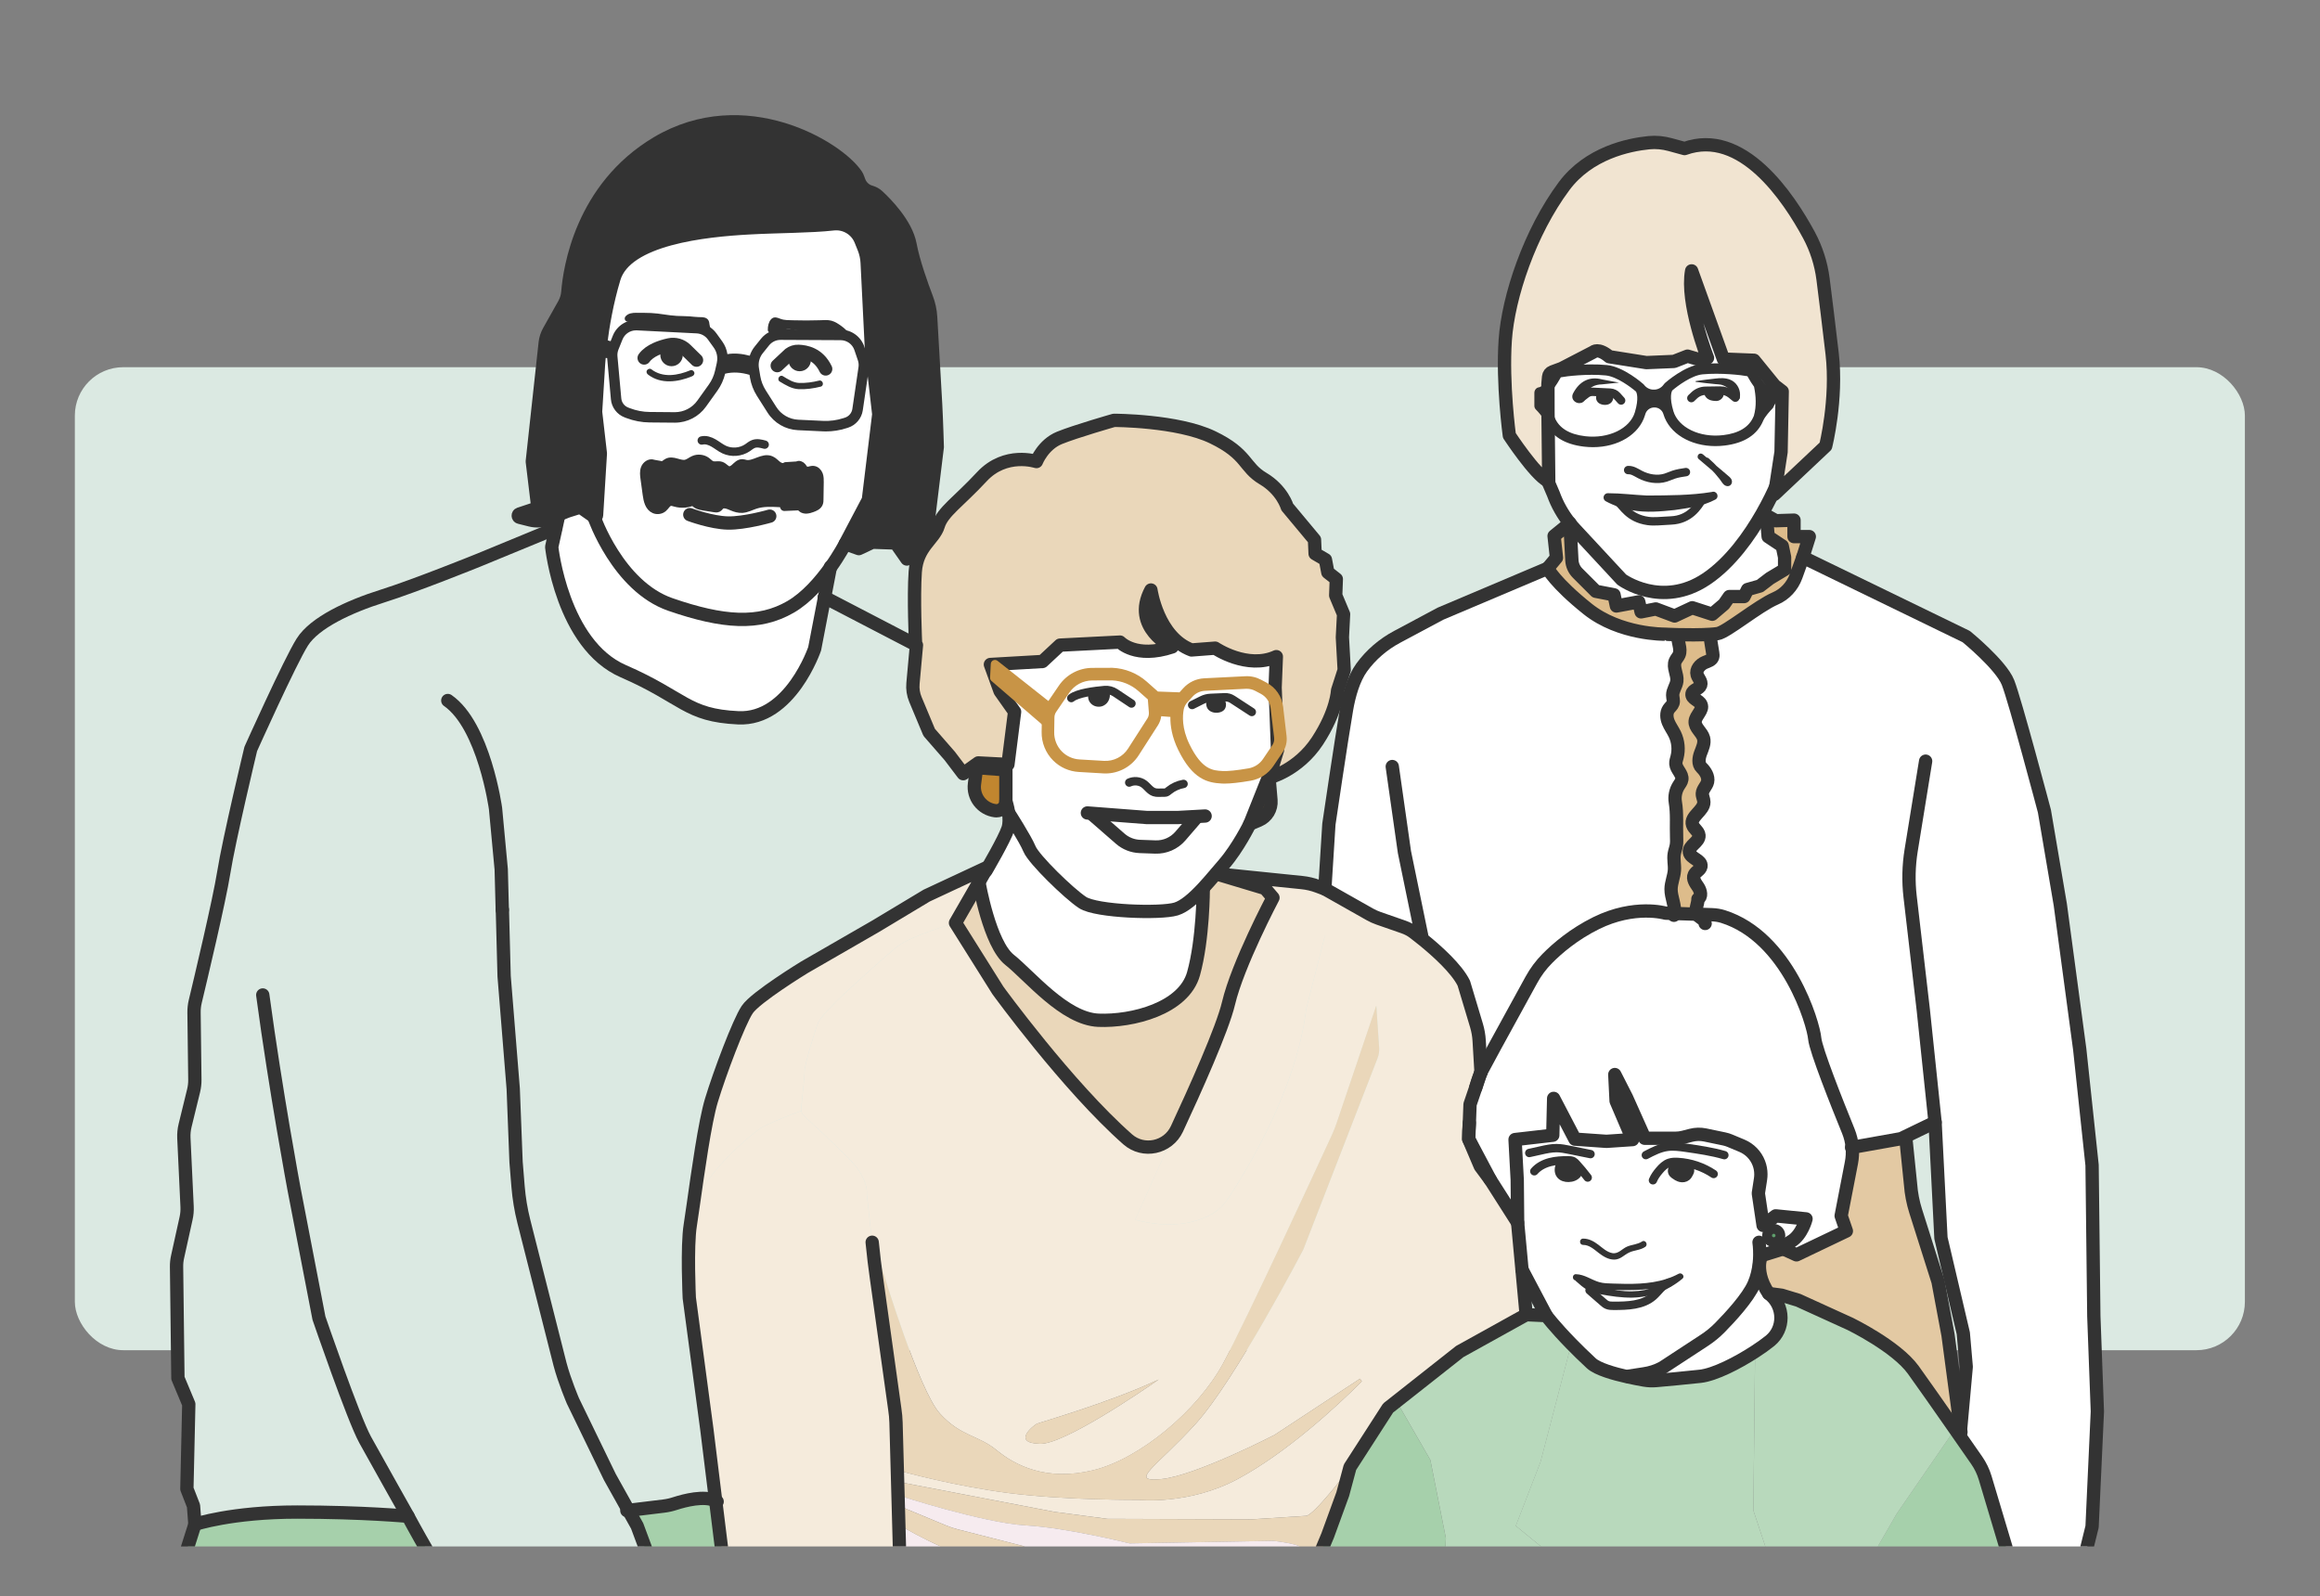 <?xml version="1.0" encoding="UTF-8"?>
<svg id="Lager_1" data-name="Lager 1" xmlns="http://www.w3.org/2000/svg" xmlns:xlink="http://www.w3.org/1999/xlink" viewBox="0 0 872 600">
  <rect x="0" y="0" width="872" height="600" fill="#808080" stroke="none"/>
  <defs>
    <style>
      .cls-1, .cls-2, .cls-3 {
        fill: #333;
      }

      .cls-1, .cls-4, .cls-5, .cls-6, .cls-7, .cls-8, .cls-9, .cls-10, .cls-11, .cls-12, .cls-13, .cls-14, .cls-15, .cls-16, .cls-17, .cls-18 {
        stroke-width: 0px;
      }

      .cls-2 {
        stroke-width: 2.36px;
      }

      .cls-2, .cls-19, .cls-20, .cls-21, .cls-3 {
        stroke: #333;
        stroke-linecap: round;
        stroke-linejoin: round;
      }

      .cls-4 {
        fill: #f6ebef;
      }

      .cls-5 {
        fill: #a6d0ab;
      }

      .cls-6 {
        fill: #f1e4d1;
      }

      .cls-22 {
        clip-path: url(#clippath);
      }

      .cls-7, .cls-20, .cls-21 {
        fill: none;
      }

      .cls-8 {
        fill: #c1862f;
      }

      .cls-19, .cls-21 {
        stroke-width: 5px;
      }

      .cls-19, .cls-14 {
        fill: #ead7ba;
      }

      .cls-9 {
        fill: #edd7e0;
      }

      .cls-10 {
        fill: #dbe9e2;
      }

      .cls-11 {
        fill: #b8d9bc;
      }

      .cls-12 {
        fill: #c89446;
      }

      .cls-20, .cls-3 {
        stroke-width: 3.15px;
      }

      .cls-13 {
        fill: #e3c9a3;
      }

      .cls-15 {
        fill: #f5ebdc;
      }

      .cls-16 {
        fill: #5f9e6c;
      }

      .cls-17 {
        fill: #fff;
      }

      .cls-18 {
        fill: #ddbc8b;
      }
    </style>
    <clipPath id="clippath">
      <rect class="cls-7" x="49.02" y="12.48" width="904.75" height="568.84"/>
    </clipPath>
  </defs>
  <rect class="cls-10" x="28.13" y="138.03" width="815.64" height="369.51" rx="18.2" ry="18.2"/>
  <g class="cls-22">
    <g>
      <g>
        <path class="cls-17" d="M727.33,421.84l-11.16,5.39-1.67.8-18.32,3.27c-.18-2.08-.68-4.14-1.47-6.09-4.14-10.17-12.27-30.57-12.63-34.82-.47-5.54-10.03-38.14-34.46-45.84-1.32-.41-2.69-.63-4.07-.68l-5.73-.2c-.92-1.53.45-3.9.38-5.72,1.53-.74,1.04-3.07.09-4.48-.96-1.41-2.22-3.09-1.48-4.62.59-1.24,2.31-1.79,2.54-3.15.39-2.37-3.92-2.93-4.35-5.3-.45-2.5,3.81-3.85,3.59-6.38-.14-1.56-1.95-2.45-2.42-3.96-1.01-3.18,4.33-5.26,4.26-8.59-.02-1.09-.64-2.11-.58-3.19.09-1.63,1.63-2.82,1.98-4.41.42-1.92-.84-3.93-2.26-5.31-1.39-1.34-1.05-3.65-.37-5.46.68-1.82,1.63-3.73,1.12-5.59-.63-2.33-3.38-3.96-3.16-6.36.21-2.3,3.16-4.2,2.21-6.3-.75-1.67-3.68-2.19-3.4-4.01.24-1.58,2.76-1.78,3.27-3.29.45-1.34-.96-2.54-1.34-3.9-.56-1.93,1.12-3.87,2.97-4.64,1.11-.46,2.48-.83,2.86-1.97.17-.5.09-1.03.02-1.55-.37-2.5-.69-4.12-1.06-6.62l-.02-.39c1.08-.06,2.07-.16,2.89-.28,3.33-.5,15.16-10.39,21.73-13.22,3.6-1.56,6.37-4.58,7.72-8.26l.39-1.06,2.22-6.19,61.43,29.84s13.04,10.61,15.69,17.24c2.65,6.63,13.7,48.4,13.7,48.4l5.97,35.14,7.3,54.37,4.64,43.54.66,56.79,1.33,35.8-1.99,43.32-2.18,8.85c-1.05,4.26-4.91,7.23-9.3,7.16l-18.51-.31-10.18-34.04c-.7-2.34-1.76-4.54-3.15-6.55-1.57-2.26-3.9-5.61-6.53-9.38l.24-.17.19-2.12,2.12-23.55-1.1-12.6-8.4-35.8-2.21-43.54Z"/>
        <path class="cls-6" d="M784.04,667.39c1.05,2.78,1.57,5.74,1.56,8.71l-.22,36.76-6.07-4.18c-1.98-1.36-2.81-3.88-2.01-6.14l1.07-3.05c.57-1.62.2-3.43-.95-4.71l-12.53-13.88-8.2-13.21c-.7-1.13-1.67-2.07-2.81-2.74l-8.77-5.12c-1.2-.7-2.57-1.08-3.96-1.1l-12.82-.21c-.5,0-.99-.06-1.49-.17l-9.33-1.89c-3.22-.65-6.56.24-9,2.43l-5.63,5.02-.52.17c-.7-1.99-1.03-4.1-.97-6.23l.51-16.66-3.28-33.8c-.21-2.2-.12-4.42.29-6.59l2.29-10.54c.29-1.32.77-2.59,1.44-3.77l2.41-4.25.14.08.2,10.51c.03,1.95,1.07,3.73,2.74,4.74l16.17,9.7c1.15.69,2.34,1.31,3.58,1.83l10.7,4.58c3.59,1.53,7.49,2.12,11.37,1.71l13.39-1.43.55-.2,20.15,53.6Z"/>
        <path class="cls-5" d="M756.34,589.58l6.06,20.26,1.49,3.96-.55.2-13.39,1.43c-3.88.41-7.78-.18-11.37-1.71l-10.7-4.58c-1.23-.53-2.43-1.14-3.58-1.83l-16.17-9.7c-1.67-1.01-2.71-2.79-2.74-4.74l-.2-10.51,7.72-13.38,21.62-31.4.36-.25c.54.79,1.08,1.56,1.6,2.3,2.63,3.77,4.95,7.12,6.53,9.38,1.39,2.01,2.45,4.21,3.15,6.55l10.18,34.04Z"/>
        <path class="cls-13" d="M661.34,475.13h-.13c.14-1.23.2-2.4.21-3.43l1.49.02,7.34-2.28.35-.09c.08.31.38.43.38.43l4.25,1.93,18.75-8.96-1.96-5.71,3.85-19.88c.38-1.95.48-3.92.31-5.87l18.32-3.27,1.67-.8.12.25,1.82,17.79c.25,3.38.89,6.72,1.91,9.95l8.41,26.52,3.76,20.11,4.73,35.48-.19,2.12-.24.17c-.52-.75-1.05-1.52-1.6-2.3-5.76-8.26-12.45-17.82-15.73-22.35-6.42-8.89-23.71-17.29-23.71-17.29l-19.52-8.89-6.22-1.89-4.89-.65c-3.4-4.85-3.61-9.11-3.47-11.1Z"/>
        <path class="cls-11" d="M572.19,677.07l-7.72-14.48-6.25-22.68-9.53-18.75-2.92-14.04-1.31-11.63-1.28-11.42.28-5.87-5.84-29.41-12.68-22.01,23.73-18.72,24.96-13.84,7.56.34s3.04,4.07,9.42,10.6h0s-11.57,44.34-11.57,44.34l-9.31,24.09,43.69,35.66,52.36-21.21-6.75-20.23.64-59.43-.13-.2c2.19-1.42,4.12-2.81,5.61-4,.09-.07.17-.13.25-.2,2.7-2.24,4.02-5.42,4.02-8.59,0-3.44-1.55-6.87-4.59-9.13l4.89.65,6.22,1.89,19.52,8.89s17.29,8.4,23.71,17.29c3.28,4.54,9.96,14.09,15.73,22.35l-.36.25-21.62,31.4-7.72,13.38-.14-.08-2.41,4.25c-.67,1.18-1.15,2.45-1.44,3.77l-2.29,10.54c-.41,2.17-.5,4.39-.29,6.59l3.28,33.8-.51,16.66c-.06,2.12.27,4.24.97,6.23.31.9.71,1.76,1.17,2.6l4.62,8.37,3.29,15.45,6.88,22.61-92.36.38v-.3c-8.55,0-27.29-6.25-27.29-6.25l-18.29-10.91c-2.37-1.42-3.96-3.81-4.36-6.54l-.8-5.61c-.15-1.05-.48-2.06-.98-3l-2.04-3.83ZM686.69,689.74c2.63-1.27,4.13-4.11,3.66-7.01l-5.63-34.31-11.57-3.54-5.77,37.24c-.43,2.77-1.44,5.42-2.96,7.77l-12.14,16.35,34.42-16.5ZM598.33,699.16c1.51.61,3.15-.52,3.12-2.15l-.57-27.07-16.38-20.56,5.14,41.44.63,1.2c1.67,3.17,4.4,5.65,7.71,6.99l.35.15Z"/>
        <path class="cls-17" d="M629.27,343.39l8.55.28,5.73.2c1.38.05,2.74.27,4.07.68,24.44,7.7,33.99,40.3,34.46,45.84.36,4.25,8.49,24.65,12.63,34.82.79,1.96,1.29,4.01,1.47,6.09.17,1.95.07,3.92-.31,5.87l-3.85,19.88,1.96,5.71-18.75,8.96-4.25-1.93s-.3-.12-.38-.43c-.11-.44.25-1.27,2.66-2.72,4.08-2.45,5.56-8.44,5.56-8.44l-11.41-1.14-4.73,3.59-1.79-12.06.83-5.38c.09-.59.13-1.19.13-1.78,0-1.45-.27-2.88-.79-4.23-1.15-2.93-3.43-5.27-6.33-6.49l-4.54-1.9c-.68-.29-1.39-.51-2.12-.66l-7.19-1.5c-1.74-.36-3.54-.32-5.26.12l-2.97.76c-.94.24-1.91.36-2.89.36h-11.57l-6.85-15.32-4.4-8.63.49,9.94,6.2,14.51-9.84.66-11.84-.83-7.99-15.32-.33,13.85-7.01.81-7.17.82.82,15.16.15,16.09-8.37-14.9-1.3-5.81-.64,4.52-8.06-15.22.23-6.07c.44-5.35,1.45-9.92,2.39-13.25l1.97-5.8.02-.03,5.15-9.56,13.79-25.15c1.62-2.96,3.64-5.67,6.02-8.06,3.74-3.77,9.95-9.11,18.32-13.25,14.51-7.17,26.08-3.75,26.08-3.75l3.26.11Z"/>
        <path class="cls-6" d="M581.75,180.78c-4.79-2.39-14.44-17.08-14.44-17.08,0,0-2.65-19.45-1.54-35.8,1.1-16.36,9.28-40.67,22.1-57.9,9.32-12.53,24.36-15.6,31.88-16.35,2.67-.27,5.38,0,7.97.71l5.45,1.49c21.65-7.81,39.09,18.3,46.79,32.6,2.75,5.12,4.52,10.71,5.26,16.48.89,7.01,2.23,17.76,3.42,28.05,1.99,17.24-2.43,34.7-2.43,34.7l-19.23,18.12.43-2.81,2.01-13.1.44-22.76-2.88-2.21-7.73-9.5-11.5-.45-11.94-33.15c-2.21,11.94,5.97,32.71,5.97,32.71l-3.76.44-3.75-1.1-5.09,1.99-10.39.44-13.93-2.21c-4.2-3.54-5.96-1.77-5.96-1.77l-11.94,6.19-3.5,1.29c-.79.29-1.34,1.01-1.42,1.86l-.24,2.7.02,10.47.28,26.11c-.12-.05-.24-.1-.37-.17Z"/>
        <path class="cls-18" d="M680.03,201.72l-2.43,7.73-2.22,6.19-.39,1.06c-1.35,3.69-4.12,6.71-7.72,8.26-6.57,2.83-18.39,12.72-21.73,13.22-.83.13-1.82.22-2.89.28-3.67.24-8.45.21-11.95.13-2.93-.07-5.05-.18-5.05-.19,0,0-16.8.22-28.95-9.5-12.35-9.88-15.03-15.25-15.03-15.25l3.32-3.98-.89-8.18,5.91-4.81s.04.06.07.08l.73,13.83c.09,1.82.86,3.55,2.16,4.85l6.83,6.83,6.85,1.32.89,4.2,8.4-1.55.88,3.76,5.53-1.1,7.07,2.65,6.63-3.1,7.52,2.44,4.42-3.76,1.99-2.88h5.53l1.33-2.65,4.64-1.32,3.76-2.88,5.52-3.31v-4.65l-.88-4.2-5.31-3.53-.66-7.96,3.54,1.99,6.85-.22v6.19h5.75Z"/>
        <path class="cls-17" d="M661.43,471.7c0,1.03-.07,2.19-.21,3.42-.28,2.37-.85,5.01-1.96,7.56-2.25,5.19-8.94,12.42-12.83,16.38-1.78,1.81-3.76,3.41-5.88,4.8l-15.74,10.3c-2.16,1.15-4.5,1.92-6.92,2.26l-6.09.94-.04.17c-5.2-1.16-11.28-2.91-13.62-5.07-2.89-2.68-5.4-5.14-7.53-7.33-6.38-6.53-9.42-10.6-9.42-10.6l-9.12-17.28h0l-1.64-17.65-.15-16.09-.82-15.16,7.17-.82,7.01-.81.33-13.85,7.99,15.32,11.84.83,9.84-.66-6.2-14.51-.49-9.94,4.4,8.63,6.85,15.32h11.57c.98,0,1.94-.13,2.89-.36l2.97-.76c1.72-.44,3.52-.48,5.26-.12l7.19,1.5c.72.15,1.43.37,2.12.66l4.54,1.9c2.9,1.22,5.18,3.55,6.33,6.49.53,1.35.79,2.78.79,4.23,0,.59-.04,1.19-.13,1.78l-.83,5.38,1.79,12.06,4.73-3.59,11.41,1.14s-1.48,6-5.56,8.44c-2.41,1.45-2.77,2.28-2.66,2.72l-.35.09-7.34,2.28-1.49-.02ZM668.53,464.44c0-1.02-.83-1.85-1.85-1.85s-1.84.83-1.84,1.85.83,1.84,1.84,1.84,1.85-.83,1.85-1.84Z"/>
        <path class="cls-17" d="M670.74,209.45v4.65l-5.52,3.31-3.76,2.88-4.64,1.32-1.33,2.65h-5.53l-1.99,2.88-4.42,3.76-7.52-2.44-6.63,3.1-7.07-2.65-5.53,1.1-.88-3.76-8.4,1.55-.89-4.2-6.85-1.32-6.83-6.83c-1.3-1.3-2.07-3.03-2.16-4.85l-.73-13.83c.57.72,1.17,1.42,1.8,2.09l17.64,19s15.03,11.06,31.82-.22c9.18-6.16,16.32-16.43,20.91-24.46l1.64.6.66,7.96,5.31,3.53.88,4.2Z"/>
        <path class="cls-17" d="M669.86,147.13l-.44,22.76-2.01,13.1c-.89,2.01-2.63,5.76-5.16,10.17-4.58,8.04-11.72,18.3-20.91,24.46-16.8,11.28-31.82.22-31.82.22l-17.64-19c-.63-.68-1.23-1.38-1.8-2.09v-.13s-.07.05-.07.05c-2.63-3.29-4.72-6.99-6.16-10.96l-2.11-4.94c.13.06.25.12.37.17l-.28-26.11-.02-10.47.24-2.7c.08-.85.63-1.57,1.42-1.86l3.5-1.29,11.94-6.19s1.76-1.77,5.96,1.77l13.93,2.21,10.39-.44,5.09-1.99,3.75,1.1,3.76-.44s-8.18-20.77-5.97-32.71l11.94,33.15,11.5.45,7.73,9.5,2.88,2.21Z"/>
        <path class="cls-16" d="M666.68,462.59c1.02,0,1.85.83,1.85,1.85s-.83,1.84-1.85,1.84-1.84-.83-1.84-1.84.83-1.85,1.84-1.85Z"/>
        <path class="cls-17" d="M669.4,495.36c0,3.18-1.32,6.35-4.02,8.59-.08.07-.17.13-.25.2-1.49,1.2-3.42,2.59-5.61,4-6.43,4.17-14.99,8.59-20.48,9.2-5.35.6-12.86,1.27-16.54,1.6-1.52.13-3.03.07-4.53-.19-1.58-.28-3.81-.69-6.23-1.23l.04-.17,6.09-.94c2.42-.35,4.76-1.12,6.92-2.26l15.74-10.3c2.12-1.39,4.1-3,5.88-4.8,3.89-3.96,10.58-11.19,12.83-16.38,1.11-2.56,1.68-5.2,1.96-7.56h.13c-.14,2,.07,6.26,3.47,11.11,3.04,2.26,4.59,5.69,4.59,9.13Z"/>
        <path class="cls-11" d="M659.02,567.79l6.75,20.23-52.36,21.21-43.69-35.66,9.31-24.09,11.57-44.33h0c2.13,2.18,4.64,4.64,7.53,7.32,2.34,2.16,8.42,3.91,13.62,5.07,2.42.54,4.65.96,6.23,1.23,1.5.26,3.01.32,4.53.19,3.67-.33,11.19-1.01,16.54-1.6,5.48-.61,14.04-5.03,20.48-9.2l.13.2-.64,59.43Z"/>
        <path class="cls-18" d="M643.74,245.47c.08.52.15,1.05-.02,1.55-.38,1.14-1.75,1.51-2.86,1.97-1.86.77-3.53,2.7-2.97,4.64.39,1.36,1.79,2.56,1.34,3.9-.51,1.52-3.04,1.71-3.27,3.29-.28,1.82,2.65,2.34,3.4,4.01.95,2.1-2,4-2.21,6.3-.22,2.41,2.53,4.03,3.16,6.36.5,1.86-.44,3.77-1.12,5.59-.68,1.82-1.02,4.12.37,5.46,1.42,1.38,2.68,3.39,2.26,5.31-.35,1.59-1.89,2.78-1.98,4.41-.06,1.09.57,2.11.58,3.19.07,3.33-5.27,5.42-4.26,8.59.47,1.5,2.28,2.4,2.42,3.96.23,2.54-4.03,3.88-3.59,6.38.42,2.37,4.74,2.93,4.35,5.3-.23,1.35-1.95,1.9-2.54,3.15-.74,1.53.52,3.22,1.48,4.62.95,1.41,1.45,3.74-.09,4.48.07,1.82-1.3,4.19-.38,5.72l-8.55-.28c.5-3-1.23-6.09-1.2-9.19.02-2.42,1.11-4.73,1.27-7.14.13-2.04-.42-4.1-.07-6.13.17-1.04.57-2.03.76-3.07.2-1.06.16-2.15.12-3.24-.16-4.32.25-8.8-.47-13.07-.35-2.13.09-4.38,1.23-6.21.47-.75,1.08-1.48,1.21-2.36.32-2.1-2.07-3.71-2.25-5.83-.08-.86.23-1.71.45-2.54.73-2.85.44-5.94-.83-8.59-.74-1.56-1.79-2.95-2.45-4.54-.65-1.6-.84-3.52.13-4.95.52-.76,1.34-1.34,1.63-2.23.31-.97-.11-2.01-.12-3.02,0-1.85,1.35-3.44,1.57-5.28.31-2.53-1.6-5.17-.6-7.52.35-.83,1.05-1.5,1.42-2.34,1.01-2.33-.77-5-.38-7.51v-.06c3.5.09,8.28.12,11.95-.13l.02.39c.37,2.5.69,4.12,1.06,6.62Z"/>
        <path class="cls-17" d="M535,353.32c-3.09-2.52-5.38-4.16-5.38-4.16l-13.22-4.6-18.46-10.43,1.53-24.34s4.64-31.6,6.63-43.1c.92-5.34,2.67-11.56,5.68-15.74,3.5-4.84,8.11-8.77,13.38-11.58l16.29-8.7,40.22-17.02s2.67,5.37,15.03,15.25c12.16,9.72,28.95,9.5,28.95,9.5,0,0,2.12.12,5.05.19v.06c-.39,2.51,1.39,5.18.38,7.51-.37.83-1.06,1.5-1.42,2.34-1,2.35.9,4.99.6,7.52-.22,1.83-1.58,3.43-1.57,5.28,0,1.01.43,2.05.12,3.02-.28.88-1.11,1.46-1.63,2.23-.97,1.43-.78,3.36-.13,4.95.65,1.59,1.71,2.98,2.45,4.54,1.27,2.65,1.56,5.75.83,8.59-.22.83-.53,1.67-.45,2.54.18,2.12,2.57,3.73,2.25,5.83-.13.88-.74,1.6-1.21,2.36-1.14,1.83-1.59,4.08-1.23,6.21.72,4.27.31,8.74.47,13.07.04,1.09.08,2.18-.12,3.24-.19,1.05-.59,2.04-.76,3.07-.35,2.02.2,4.08.07,6.13-.16,2.41-1.24,4.72-1.27,7.14-.03,3.1,1.69,6.19,1.2,9.19l-3.26-.11s-11.57-3.42-26.08,3.75c-8.37,4.14-14.58,9.47-18.32,13.25-2.38,2.39-4.4,5.1-6.02,8.06l-13.79,25.15-5.15,9.56-.86-14.8-5.61-18.68c-2.69-5.47-10.03-12.07-15.17-16.24Z"/>
        <path class="cls-15" d="M435.55,518.54c-18.5,8.7-44.88,16.17-45.85,16.65-1.2.61-9.65,7.24,1.21,7.54,9,.25,38.31-19.78,44.64-24.19ZM426.74,458.54c13.6,3.56,22.75.96,27.89-1.69,2.85-1.46,5.23-3.7,7-6.36,6.22-9.38,25.75-40.82,29.31-71.18l4.24-16.57,2.62-10.21c.81-3.17-1.32-15.55.86-17.99l17.76,10.03,13.22,4.6s2.29,1.64,5.38,4.16c5.13,4.18,12.48,10.77,15.17,16.24l5.61,18.68.86,14.8-.02.03c-.12.28-1.01,2.38-1.97,5.8l-2.13,6.26-.26,6.99c-.17,1.93-.25,3.96-.23,6.07l4.35,10.21,3.71,5.01,10.32,16.19,1.64,17.65,1.57,16.94-24.96,13.84-23.73,18.72-3.2,2.52-14.33,22.24-.35,1.31-.41-.11c-.39.51-12.82,16.91-15.79,17.09-3,.19-20.49,1.31-20.49,1.31l-54.14-.19-19.92-2.63-58.65-11.28v5.07h-.17s-.26-9.43-.26-9.43c3.24.9,22.14,6.03,41.67,8.55,21.44,2.78,49.18,2.59,49.18,2.59,0,0,18.86,2.04,37.35-7.95,17.91-9.66,36.69-26.8,46.42-36.6l-.67-1.01-32.18,21.16s-29.86,15.39-42.53,16.59c-12.67,1.21-1.81-4.52,12.97-20.81,14.77-16.28,40.42-65.46,40.42-65.46l27.91-71.95c.5-1.29.71-2.67.61-4.05l-1.06-15.71-14.92,44.19c-.51,1.52-1.1,3-1.77,4.46-5.54,12.01-32.29,69.97-40.93,85.9-9.66,17.79-31.37,35.89-48.87,40.12-17.5,4.22-29.26-1.81-36.2-7.54-6.94-5.73-13.57-5.13-21.42-13.87-7.84-8.75-20.99-52.25-20.99-52.25l-4.42-12.01-1.99-18.14s.92-5.7-6.99-13.62c-6.21-6.21-13.67-13.1-16.59-15.77-.53-.49-.88-1.12-1.02-1.8-.07-.35-.09-.7-.06-1.05.39-3.76,1.29-12.58,1.29-14.3,0-2.21,4.32-16.36,5.15-18.03,2.07-4.15,15.09-15.64,15.09-15.64,0,0,9.94-9.2,14.91-13.07,4.96-3.86,21.54-8.69,21.54-8.69l15.95,25.39s40.68,42.87,64.67,57.09l-12.9,28.75-.1.41Z"/>
        <polygon class="cls-17" points="562.05 444.71 570.42 459.61 560.1 443.42 560.75 438.9 562.05 444.71"/>
        <path class="cls-17" d="M552.53,415.14l2.13-6.26c-.94,3.33-1.95,7.9-2.39,13.25l.26-6.99Z"/>
        <path class="cls-6" d="M492.42,592.93c.77-1.82,1.53-3.62,2.24-5.32l.27.03c1.11,2.34,3.45,3.86,6.05,3.92l11.87.28c.94.02,1.89.11,2.83.26l13.59,2.24c.61.09,1.23.17,1.85.21l13.17.94.19-.02,1.31,11.63-8.41,13.12-.53,12.61-12.6,15.23-.68,3.15-.64-.13-.85-2.37-2.25-6.28c-1.03-2.88-3.81-4.76-6.87-4.65l-43.31,1.6c-3.94.14-7.68,1.78-10.46,4.58l-13.16,13.29c-2.85,2.89-6.75,4.51-10.81,4.51h-21.54l.1-2.26,10.38-12.85,14.82-11.86,40.03-16.56s2.96-.98,7.16-10.62c1.66-3.81,4.02-9.36,6.26-14.68Z"/>
        <path class="cls-5" d="M543.18,584.05l1.28,11.42-.19.02-13.17-.94c-.62-.04-1.24-.12-1.85-.21l-13.59-2.24c-.94-.15-1.89-.24-2.83-.26l-11.87-.28c-2.59-.06-4.94-1.58-6.05-3.92l-.27-.03c2.45-5.83,4.35-10.39,4.35-10.39l5.68-15.57,2.37-8.81.35-1.31,14.33-22.24,3.2-2.52,12.68,22.01,5.84,29.41-.28,5.87Z"/>
        <path class="cls-14" d="M518.37,393.73c.09,1.38-.12,2.76-.61,4.05l-27.91,71.95s-25.64,49.18-40.42,65.46c-14.78,16.29-25.64,22.02-12.97,20.81,12.67-1.2,42.53-16.59,42.53-16.59l32.18-21.16.67,1.01c-9.73,9.81-28.5,26.94-46.42,36.6-18.49,9.99-37.35,7.95-37.35,7.95,0,0-27.73.19-49.18-2.59-19.52-2.52-38.43-7.65-41.67-8.55l-.49-17.9c-.05-1.68-.2-3.37-.46-5.04l-6.9-49.4-.83-6.27-.77-7.07,4.42,12.01s13.15,43.5,20.99,52.25c7.85,8.74,14.48,8.14,21.42,13.87,6.94,5.73,18.71,11.76,36.2,7.54,17.5-4.22,39.21-22.32,48.87-40.12,8.64-15.93,35.39-73.89,40.93-85.9.67-1.45,1.26-2.94,1.77-4.46l14.92-44.19,1.06,15.71Z"/>
        <path class="cls-15" d="M497.95,334.13l4.38,9.85c-2.17,2.45-3.73,5.37-4.54,8.54l-2.62,10.21-4.24,16.57c-3.55,30.36-23.09,61.8-29.31,71.18-1.77,2.67-4.15,4.9-7,6.36-5.14,2.65-14.29,5.25-27.89,1.69l.1-.41,9.26-20.62s22.16-45.65,25.63-60.37c3.48-14.73,16.71-39.7,16.71-39.7l-2.98-3.48-18.27-5.49,35.21,3.59,5.54,2.07Z"/>
        <path class="cls-14" d="M507.06,552.84l-2.37,8.81-5.68,15.57s-1.9,4.56-4.35,10.39c-.71,1.7-1.47,3.49-2.24,5.32l-12.08-.37-31.22,1.27h-.1c-.78,0-1.52-.35-2.01-.97-1.33-1.7-.09-4.18,2.06-4.13l14,.31c4.25.09,8.47-.58,12.47-2,4.52-1.6,10.25-3.66,12.51-4.63,3.95-1.69-9.4-3.19-9.4-3.19l-54.14.94s-23.13-5.83-39.1-6.77c-15.98-.94-47.74-11.28-47.74-11.28v-5.07l58.65,11.28,19.92,2.63,54.14.19s17.49-1.12,20.49-1.31c2.96-.19,15.4-16.58,15.79-17.09l.41.11Z"/>
        <path class="cls-9" d="M478.02,288.98l2.16-7.08-.91-23.46.46-11.61c-10.93,5.01-23-3.19-23-3.19l-8.89.68c-12.75-4.78-15.25-22.54-15.25-22.54-7.52,14.12,7.97,21.4,7.97,21.4-13.67,4.56-19.59-1.82-19.59-1.82l-22.54,1.14-6.6,6.15-19.58,1.13,3.64,10.03,5.46,7.74-2.51,19.81-11.14-.58-1.27.9-4.4,3.15-5.05-6.66-7.74-8.88-5.18-12.39c-.79-1.88-1.1-3.93-.91-5.96l1.31-14.44-34.53-17.95,34.19,17.02s-.79-17.05-.1-26.62c.68-9.56,7.05-12.06,8.65-17.31,1.6-5.24,7.52-8.88,16.39-18.44,8.89-9.57,20.5-5.69,20.5-5.69,0,0,2.5-6.38,8.65-8.89,6.15-2.5,20.5-6.6,20.5-6.6,0,0,23.9,0,37.11,6.38,13.21,6.38,11.61,11.16,18.9,15.49,7.28,4.32,9.11,10.7,9.11,10.7l10.25,12.3.23,5.24,3.88,2.27.9,4.78,3.19,2.51-.23,6.15,2.96,7.06-.45,8.65.68,12.3-2.5,7.75s-.23,7.74-7.52,18.89c-7.29,11.16-18.22,13.89-18.22,13.89l1.03-3.39Z"/>
        <path class="cls-4" d="M413.66,661.76l-.88,20.22,2.22,22.48,2.48,9.88-28.42-4.51c-4.8-.76-9.2-3.11-12.49-6.68-1.32-1.43-2.45-3.03-3.33-4.75-.9-1.71-1.56-3.55-1.96-5.46l-2.56-12.08c-.43-2.04-1.16-4.03-2.16-5.87l-10.6-19.46-11.9-26.94c-1.44-3.27-2.36-6.75-2.71-10.3l-3.17-31.94-.35-12.97h.42s18.23,10.9,28.57,12.21c10.34,1.31,29.9,3.57,36.85,5.26,6.96,1.69,29.52,11.09,35.72,12.22,6.2,1.13,26.88,6.2,26.88,6.2l7.52.38-23.11-7.82c-2.01-.68-3.93-1.58-5.73-2.7l-10.59-6.59c-2.39-1.49-5.03-2.53-7.8-3.07l-40.75-8.01-25.79-6.58c-1.48-.37-2.93-.86-4.33-1.44l-17.81-7.39h-.24s-.11-3.95-.11-3.95h.17s31.77,10.33,47.74,11.28c15.98.94,39.1,6.77,39.1,6.77l54.14-.94s13.35,1.5,9.4,3.19c-2.26.97-7.99,3.04-12.51,4.63-4,1.42-8.22,2.09-12.47,2l-14-.31c-2.15-.05-3.39,2.43-2.06,4.13.49.61,1.23.97,2.01.97h.1l31.22-1.27,12.08.37c-2.24,5.32-4.6,10.87-6.26,14.68-4.2,9.64-7.16,10.62-7.16,10.62l-40.03,16.56-14.82,11.86-10.38,12.85-.1,2.26Z"/>
        <path class="cls-17" d="M479.27,258.44l.91,23.46-2.16,7.08-8.29,20.8s-4.37,8.91-9.71,15.07c-.95,1.09-1.95,2.27-2.98,3.49-1.6,1.89-3.28,3.85-4.99,5.68-3.37,3.6-6.84,6.69-10.02,7.67-5.83,1.78-29.96.97-35.14-2.43-5.18-3.4-18.31-16.2-19.92-20.08-1.62-3.89-7.77-13.45-7.77-13.45l-.09.02c-.35-2.49-1.05-4.53-1.05-4.53v-11.84l-11.01-.81-.63-.88,1.27-.9,11.14.58,2.51-19.81-5.46-7.74-3.64-10.03,19.58-1.13,6.6-6.15,22.54-1.14s5.92,6.38,19.59,1.82c0,0-15.49-7.28-7.97-21.4,0,0,2.51,17.76,15.25,22.54l8.89-.68s12.07,8.2,23,3.19l-.46,11.61Z"/>
        <path class="cls-14" d="M475.47,333.96l2.98,3.48s-13.23,24.97-16.71,39.7c-2.28,9.66-12.6,32.63-19.43,47.29-3.31,7.1-12.52,9.08-18.39,3.9-22.61-19.92-48.84-56.04-48.84-56.04l-15.95-25.39,8.72-15.13.15.09s3.91,22.96,11.48,28.96c7.56,6,20.61,22.17,33.39,22.7,12.78.52,32.09-4.43,35.74-17.48,3.66-13.04,3.66-31.83,3.66-31.83l-.2-.18c1.71-1.83,3.39-3.8,4.99-5.68l.16.13,18.27,5.49Z"/>
        <path class="cls-8" d="M469.73,309.78l8.29-20.8-1.03,3.39.72,8.45c.27,3.22-1.56,6.24-4.54,7.5l-3.44,1.45Z"/>
        <path class="cls-14" d="M473.76,609.67l-7.52-.38s-20.68-5.07-26.88-6.2c-6.2-1.12-28.76-10.53-35.72-12.22-6.95-1.69-26.51-3.95-36.85-5.26-10.33-1.31-28.57-12.22-28.57-12.22h-.42s-.2-7.32-.2-7.32h.24s17.81,7.38,17.81,7.38c1.41.58,2.85,1.07,4.33,1.44l25.79,6.58,40.75,8.01c2.77.54,5.41,1.59,7.8,3.07l10.59,6.59c1.8,1.12,3.73,2.03,5.73,2.7l23.11,7.82Z"/>
        <path class="cls-17" d="M452.06,334.02l.2.18s0,18.78-3.66,31.83c-3.65,13.04-22.96,18-35.74,17.48-12.79-.53-25.83-16.7-33.39-22.7-7.57-6-11.48-28.96-11.48-28.96l-.15-.09,2.63-4.58.15.09s6.97-11.83,8.26-15.88c.55-1.71.49-3.81.24-5.65l.09-.02s6.15,9.55,7.77,13.45c1.62,3.88,14.74,16.68,19.92,20.08,5.18,3.4,29.31,4.21,35.14,2.43,3.18-.98,6.64-4.07,10.02-7.67Z"/>
        <path class="cls-15" d="M268.98,564.14l-3.29-26.69-6.62-49.55s-.94-19.3.38-27.43c.28-1.74.67-4.4,1.12-7.62l.46.07c4.6-12.88,21.16-26.13,24.11-28.34,2.94-2.21,15.45-6.81,15.45-6.81l.61-.09c.14.68.49,1.31,1.02,1.8,2.92,2.67,10.38,9.56,16.59,15.77,7.91,7.92,6.99,13.62,6.99,13.62l1.99,18.14.77,7.07.83,6.27,6.9,49.4c.27,1.67.42,3.36.46,5.04l.49,17.9.26,9.44.11,3.96.2,7.33.35,12.97,3.17,31.94c.35,3.55,1.27,7.03,2.71,10.3l11.9,26.94,10.6,19.46c1,1.84,1.73,3.82,2.16,5.87l2.56,12.08c.4,1.91,1.06,3.75,1.96,5.46.89,1.72,2.01,3.32,3.33,4.75,3.29,3.57,7.7,5.92,12.49,6.68l28.42,4.51-93.66,1.4-3.33-11.56s-2.79-6.77-3.05-8.9c-.27-2.12-3.33-7.3-7.45-11.42-4.11-4.12-19-19.53-19-19.53l.03-.53c.98.07,1.95.2,2.93.38l-3.59-6.01.11-.06-11.39-33.83.05-.02-2.65-10.03-5.1-30.83-2.38-19.27Z"/>
        <path class="cls-14" d="M389.7,535.19c.97-.48,27.35-7.94,45.85-16.65-6.33,4.4-35.64,24.44-44.64,24.19-10.86-.3-2.41-6.94-1.21-7.54Z"/>
        <path class="cls-10" d="M153.34,569.96s-16.94-1.59-41.67-1.59-38.41,4.62-38.41,4.62l-.53-6.94-2.49-6.4.72-31.83-4.09-9.78-.51-41.82c-.02-1.28.12-2.56.39-3.81l3.19-14.45c.32-1.44.45-2.91.38-4.37l-1.21-25.8c-.07-1.59.09-3.19.46-4.74l3.19-13.04c.33-1.36.5-2.76.48-4.16l-.31-25.33c-.02-1.38.13-2.74.46-4.08,1.93-8.02,9.03-37.92,10.72-48.5,1.96-12.27,10.14-46.42,10.14-46.42,0,0,14.76-32.9,19.38-40.19,4.62-7.29,17.61-13.34,30.05-17.25,12.45-3.92,35.75-13.34,35.75-13.34l29.34-12.09.13.03-1.53,6.92s3.88,36.67,26.88,46.68c23,10.02,23.68,16.62,43.26,17.53,19.59.91,28.69-25.96,28.69-25.96l3.72-19.31,34.53,17.95-1.31,14.44c-.19,2.03.13,4.08.91,5.96l5.18,12.39,7.74,8.88,5.05,6.66,4.4-3.15.63.88-.79,6.1c-.64,4.95,2.86,9.46,7.8,10.08.15.02.3.03.45.03,1.93,0,3.55-1.57,3.55-3.56,0,0,.7,2.04,1.05,4.53.25,1.84.31,3.94-.24,5.65-1.29,4.05-8.26,15.88-8.26,15.88l-.15-.09.72-1.24-22.9,10.69-19.15,11.51-26.72,15.4s-18.45,11.26-21.58,15.95c-3.13,4.69-10.32,23.78-13.45,34.1-2.46,8.11-5.14,27.41-6.82,39.24-.46,3.22-.84,5.88-1.12,7.62-1.32,8.13-.38,27.43-.38,27.43l6.62,49.55,3.29,26.69c-4.3-2.06-11.69-.1-15.18,1.02-1.42.46-2.89.79-4.37.98l-13.23,1.61,3.26,5.84,5.56,14.96,6.83,7.27,6.2,11.97,11.97,10.04,3.63,10.6,1.49,4.36,15.21,25.41,3.59,6.01c-.98-.18-1.95-.31-2.93-.38-4.36-.32-8.74.39-12.79,2.11l-16.55,7.03-23.08,12.82c.22-7.05-8.55-18.81-8.55-18.81l-17.31-13.67s-20.94-12.82-25.64-18.38c-4.7-5.56-8.12-26.5-14.32-33.33-6.2-6.84-19.45-31.63-19.45-31.63Z"/>
        <path class="cls-8" d="M378.07,289.37v11.84c0,1.99-1.61,3.56-3.55,3.56-.15,0-.3-.02-.45-.03-4.94-.62-8.44-5.13-7.8-10.08l.79-6.1,11.01.81Z"/>
        <path class="cls-15" d="M371.19,325.94l-.72,1.24-2.63,4.58-8.72,15.13s-16.58,4.83-21.54,8.69c-4.97,3.87-14.91,13.07-14.91,13.07,0,0-13.02,11.49-15.09,15.64-.83,1.67-5.15,15.82-5.15,18.03,0,1.72-.9,10.54-1.29,14.3-.04.35-.02.71.06,1.05l-.61.09s-12.51,4.6-15.45,6.81c-2.95,2.21-19.51,15.46-24.11,28.34l-.46-.07c1.67-11.83,4.36-31.13,6.82-39.24,3.13-10.32,10.32-29.41,13.45-34.1,3.13-4.69,21.58-15.95,21.58-15.95l26.72-15.4,19.15-11.51,22.9-10.69Z"/>
        <path class="cls-1" d="M210.07,193.4l-3.94,1.58c-2.18.87-4.58,1.04-6.85.46l-4.02-1.01c-.61-.15-.64-1.01-.05-1.21l6.47-2.15c.29-.09.46-.38.43-.68l-2.04-16.94,4.86-44.63c.17-1.51.64-2.96,1.38-4.29l5.72-10.17c.79-1.41,1.27-2.96,1.4-4.58.68-8.59,5.08-39.1,33.57-56.05,32.8-19.49,67.91,1.64,74.85,12.09.24.36.42.75.57,1.16l.46,1.23c.7,1.87,2.23,3.31,4.13,3.91l.46.14c.91.29,1.75.77,2.46,1.42,2.92,2.7,10.65,10.47,12.11,18.24,1.26,6.69,4.4,15.4,6.2,20.11.88,2.3,1.41,4.71,1.55,7.17.49,8.46,1.64,28.41,1.88,32.88.31,5.71.61,15.94.61,15.94l-3.31,27.06-8.12,15.04-4.21-6.02-8.73-.3-5.11,2.41-5.11-1.81,8.72-16.54,3.91-32.18-2.7-23.46-1.66-33.49c-.09-1.92-.51-3.81-1.23-5.6l-1.16-2.87c-1.69-4.18-5.96-6.67-10.43-6.15-8.28.95-20.88.9-31.52,1.49-16.54.9-46.32,3.91-50.83,18.95-5.43,18.08-6.02,35.79-6.02,35.79l-.9,14.44,1.8,15.64-1.43,23.24c-.03.5-.59.76-1,.48l-4.84-3.39c-.16-.11-.36-.14-.55-.09l-4.49,1.41s-.03,0-.05.02l-3.22,1.28Z"/>
        <path class="cls-17" d="M312.08,213.38c-3.68,5.15-8.92,11.28-14.98,14.77-11.84,6.83-25.28,5.92-45.09-.91-19.81-6.83-28.81-33.07-28.81-33.07.41.28.97.02,1-.48l1.43-23.24-1.8-15.64.9-14.44s.59-17.71,6.02-35.79c4.51-15.04,34.29-18.05,50.83-18.95,10.64-.58,23.24-.53,31.52-1.49,4.47-.52,8.74,1.97,10.43,6.15l1.16,2.87c.72,1.78,1.14,3.68,1.23,5.6l1.66,33.49,2.7,23.46-3.91,32.18-8.72,16.54s-2.08,4.03-5.59,8.95Z"/>
        <path class="cls-17" d="M309.93,224.55l-3.72,19.31s-9.11,26.88-28.69,25.96c-19.58-.91-20.26-7.52-43.26-17.53-23-10.02-26.88-46.68-26.88-46.68l1.53-6.92,1.16-5.29,3.22-1.28s.03,0,.05-.02l4.49-1.41c.19-.06.39-.02.55.09l4.84,3.39s9,26.24,28.81,33.07c19.81,6.83,33.24,7.75,45.09.91,6.05-3.49,11.3-9.62,14.98-14.77l-2.15,11.17Z"/>
        <path class="cls-5" d="M276.47,614.24l2.65,10.03-.05.02-.52-1.53-4.91,5.67-3.63-10.6-11.97-10.04-6.2-11.97-6.83-7.27-5.56-14.96-3.26-5.84,13.23-1.61c1.49-.18,2.95-.51,4.37-.98,3.48-1.12,10.87-3.08,15.18-1.02l2.38,19.27,5.1,30.83Z"/>
        <path class="cls-5" d="M97.3,677.76l-2.76-2.41-11.83-17.24c-.56-.81-.97-1.71-1.21-2.66l-9.37-36.45c-.12-.46-.2-.91-.24-1.38l-2.56-30.15c-.09-1.09.03-2.19.36-3.24l3.57-11.25s13.69-4.62,38.41-4.62,41.67,1.59,41.67,1.59c0,0,13.25,24.78,19.45,31.63,6.2,6.83,9.62,27.77,14.32,33.33,4.7,5.56,25.64,18.38,25.64,18.38l17.31,13.67s8.77,11.76,8.55,18.81c-4.97,8.48.57,30.08.57,30.08l-97.52.55-44.35-38.64Z"/>
      </g>
      <g>
        <path class="cls-21" d="M317.67,204.44l8.72-16.54,3.91-32.18-2.7-23.46-1.66-33.49c-.09-1.92-.51-3.81-1.23-5.6l-1.16-2.87c-1.69-4.18-5.96-6.67-10.43-6.15-8.28.95-20.88.9-31.52,1.49-16.54.9-46.32,3.91-50.83,18.95-5.43,18.08-6.02,35.79-6.02,35.79l-.9,14.44,1.8,15.64-1.43,23.24c-.03.5-.59.76-1,.48l-4.84-3.39c-.16-.11-.36-.14-.55-.09l-4.49,1.41s-.03,0-.05.02l-3.22,1.28-3.94,1.58c-2.18.87-4.58,1.04-6.85.46l-4.02-1.01c-.61-.15-.64-1.01-.05-1.21l6.47-2.15c.29-.09.46-.38.43-.68l-2.04-16.94,4.86-44.63c.17-1.51.64-2.96,1.38-4.29l5.72-10.17c.79-1.41,1.27-2.96,1.4-4.58.68-8.59,5.08-39.1,33.57-56.05,32.8-19.49,67.91,1.64,74.85,12.09.24.36.42.75.57,1.16l.46,1.23c.7,1.87,2.23,3.31,4.13,3.91l.46.14c.91.29,1.75.77,2.46,1.42,2.92,2.7,10.65,10.47,12.11,18.24,1.26,6.69,4.4,15.4,6.2,20.11.88,2.3,1.41,4.71,1.55,7.17.49,8.46,1.64,28.41,1.88,32.88.31,5.71.61,15.94.61,15.94l-3.31,27.06-8.12,15.04-4.21-6.02-8.73-.3-5.11,2.41-5.11-1.81Z"/>
        <path class="cls-21" d="M223.21,194.17s9,26.24,28.81,33.07c19.81,6.83,33.24,7.75,45.09.91,6.05-3.49,11.3-9.62,14.98-14.77,3.51-4.91,5.59-8.95,5.59-8.95"/>
        <path class="cls-21" d="M210.34,192.17l-.28,1.23-1.16,5.29-1.53,6.92s3.88,36.67,26.88,46.68c23,10.02,23.68,16.62,43.26,17.53,19.59.91,28.69-25.96,28.69-25.96l3.72-19.31,2.15-11.17.05-.26"/>
        <path class="cls-21" d="M188.79,342l-.4-15.21-2.14-22.87s-4.27-31.09-17.94-40.6"/>
        <path class="cls-21" d="M208.77,198.66l-29.34,12.09s-23.3,9.42-35.75,13.34c-12.45,3.92-25.43,9.96-30.05,17.25-4.62,7.29-19.38,40.19-19.38,40.19,0,0-8.19,34.14-10.14,46.42-1.68,10.58-8.79,40.48-10.72,48.5-.32,1.34-.47,2.7-.46,4.08l.31,25.33c.02,1.4-.15,2.8-.48,4.16l-3.19,13.04c-.38,1.55-.53,3.15-.46,4.74l1.21,25.8c.07,1.46-.06,2.93-.38,4.37l-3.19,14.45c-.28,1.25-.41,2.52-.39,3.81l.51,41.82,4.09,9.78-.72,31.83,2.49,6.4.53,6.94s13.69-4.62,38.41-4.62,41.67,1.59,41.67,1.59c0,0,13.25,24.78,19.45,31.63,6.2,6.83,9.62,27.77,14.32,33.33,4.7,5.56,25.64,18.38,25.64,18.38l17.31,13.67s8.77,11.76,8.55,18.81l23.08-12.82,16.55-7.03c4.05-1.71,8.44-2.43,12.79-2.11.98.07,1.95.2,2.93.38l-3.59-6.01-15.21-25.41-1.49-4.36-3.63-10.6-11.97-10.04-6.2-11.97-6.83-7.27-5.56-14.96-3.26-5.84-7-12.54-13.89-28.63s-3.22-7.57-4.85-13.82c-.72-2.77-9.83-38.76-13.6-53.69-1.08-4.28-1.8-8.64-2.16-13.03l-.75-9.21-1.07-27.56-3.42-42.31-.66-24.96"/>
        <path class="cls-21" d="M98.76,374.01c4.88,36.23,11.76,72.97,11.76,72.97l9.36,48.49s12.95,37.73,17.35,45.72c4.41,7.99,16.1,28.76,16.1,28.76"/>
        <path class="cls-21" d="M73.27,572.99l-3.57,11.25c-.33,1.05-.46,2.15-.36,3.24l2.56,30.15c.04.47.12.93.24,1.38l9.37,36.45c.24.94.65,1.85,1.21,2.66l11.83,17.24,2.76,2.41,44.35,38.64,97.52-.55s-5.54-21.6-.57-30.08"/>
        <path class="cls-21" d="M570.42,459.61l1.64,17.65,1.57,16.94-24.96,13.84-23.73,18.72-3.2,2.52-14.33,22.24-.35,1.31-2.37,8.81-5.68,15.57s-1.9,4.56-4.35,10.39c-.71,1.7-1.47,3.49-2.24,5.32-2.24,5.32-4.6,10.87-6.26,14.68-4.2,9.64-7.16,10.62-7.16,10.62l-40.03,16.56-14.82,11.86-10.38,12.85-.1,2.26-.88,20.22,2.22,22.48,2.48,9.88-28.42-4.51c-4.8-.76-9.2-3.11-12.49-6.68-1.32-1.43-2.45-3.03-3.33-4.75-.9-1.71-1.56-3.55-1.96-5.46l-2.56-12.08c-.43-2.04-1.16-4.03-2.16-5.87l-10.6-19.46-11.9-26.94c-1.44-3.27-2.36-6.75-2.71-10.3l-3.17-31.94-.35-12.97-.2-7.33-.11-3.96-.26-9.44-.49-17.9c-.05-1.68-.2-3.37-.46-5.04l-6.9-49.4-.83-6.27-.77-7.07"/>
        <path class="cls-21" d="M552.27,422.13c-.17,1.93-.25,3.96-.23,6.07l4.35,10.21,3.71,5.01"/>
        <path class="cls-21" d="M556.63,403.08c-.12.28-1.01,2.38-1.97,5.8"/>
        <path class="cls-21" d="M279.12,624.27l-2.65-10.03-5.1-30.83-2.38-19.27-3.29-26.69-6.62-49.55s-.94-19.3.38-27.43c.28-1.74.67-4.4,1.12-7.62,1.67-11.83,4.36-31.13,6.82-39.24,3.13-10.32,10.32-29.41,13.45-34.1,3.13-4.69,21.58-15.95,21.58-15.95l26.72-15.4,19.15-11.51,22.9-10.69-.72,1.24-2.63,4.58-8.72,15.13,15.95,25.39s26.17,36.04,48.77,55.97c5.91,5.21,15.18,3.22,18.51-3.92,6.83-14.66,17.12-37.56,19.39-47.2,3.48-14.73,16.71-39.7,16.71-39.7l-2.98-3.48-18.27-5.49,32.11,3.28c2.06.21,4.08.68,6.02,1.41l2.62.98,16.91,9.56c1.03.58,2.11,1.07,3.23,1.46l9.45,3.29c1.43.5,2.77,1.21,3.97,2.13.92.7,2.13,1.65,3.5,2.76,5.13,4.18,12.48,10.77,15.17,16.24l4.77,15.9c.55,1.85.89,3.75,1,5.68l.7,11.9"/>
        <line class="cls-21" x1="572.06" y1="477.27" x2="581.18" y2="494.54"/>
        <path class="cls-21" d="M570.42,459.61l-.15-16.09-.82-15.16,7.17-.82,7.01-.81.33-13.85,7.99,15.32,11.84.83,9.84-.66-6.2-14.51-.49-9.94,4.4,8.63,6.85,15.32h11.57c.98,0,1.94-.13,2.89-.36l2.97-.76c1.72-.44,3.52-.48,5.26-.12l7.19,1.5c.72.15,1.43.37,2.12.66l4.54,1.9c2.9,1.22,5.18,3.55,6.33,6.49.53,1.35.79,2.78.79,4.23,0,.59-.04,1.19-.13,1.78l-.83,5.38,1.79,12.06,4.73-3.59,11.41,1.14s-1.48,6-5.56,8.44c-2.41,1.45-2.77,2.28-2.66,2.72.08.31.38.43.38.43l4.25,1.93,18.75-8.96-1.96-5.71,3.85-19.88c.38-1.95.48-3.92.31-5.87-.18-2.08-.68-4.14-1.47-6.09-4.14-10.17-12.27-30.57-12.63-34.82-.47-5.54-10.03-38.14-34.46-45.84-1.32-.41-2.69-.63-4.07-.68l-5.73-.2-8.55-.28-3.26-.11s-11.57-3.42-26.08,3.75c-8.37,4.14-14.58,9.47-18.32,13.25-2.38,2.39-4.4,5.1-6.02,8.06l-13.79,25.15-5.15,9.56-.02.03-1.97,5.8-2.13,6.26-.26,6.99-.23,6.07,8.06,15.22,10.32,16.19Z"/>
        <path class="cls-21" d="M235.61,567.82l.59-.07,13.23-1.61c1.49-.18,2.95-.51,4.37-.98,3.48-1.12,10.87-3.08,15.18-1.02.2.09.39.2.57.31"/>
        <path class="cls-21" d="M378.07,301.21v-11.84l-11.01-.81-.79,6.1c-.64,4.95,2.86,9.46,7.8,10.08.15.02.3.03.45.03,1.93,0,3.55-1.57,3.55-3.56Z"/>
        <path class="cls-21" d="M378.07,301.21s.7,2.04,1.05,4.53c.25,1.84.31,3.94-.24,5.65-1.29,4.05-8.26,15.88-8.26,15.88"/>
        <path class="cls-21" d="M379.21,305.73s6.15,9.55,7.77,13.45c1.62,3.88,14.74,16.68,19.92,20.08,5.18,3.4,29.31,4.21,35.14,2.43,3.18-.98,6.64-4.07,10.02-7.67,1.71-1.83,3.39-3.8,4.99-5.68,1.03-1.22,2.03-2.4,2.98-3.49,5.34-6.16,9.71-15.07,9.71-15.07l8.29-20.8"/>
        <path class="cls-21" d="M469.73,309.78l3.44-1.45c2.98-1.26,4.8-4.29,4.54-7.5l-.72-8.45"/>
        <path class="cls-21" d="M367.99,331.85s3.91,22.96,11.48,28.96c7.56,6,20.61,22.17,33.39,22.7,12.78.52,32.09-4.43,35.74-17.48,3.66-13.04,3.66-31.83,3.66-31.83"/>
        <path class="cls-21" d="M718.33,713.21l-.02-.08-6.88-22.61-3.29-15.45-4.62-8.37c-.46-.84-.86-1.71-1.17-2.6-.7-1.99-1.03-4.1-.97-6.23l.51-16.66-3.28-33.8c-.21-2.2-.12-4.42.29-6.59l2.29-10.54"/>
        <path class="cls-21" d="M661.15,466.98s.31,1.9.28,4.72c0,1.03-.07,2.19-.21,3.42-.28,2.37-.85,5.01-1.96,7.56-2.25,5.19-8.94,12.42-12.83,16.38-1.78,1.81-3.76,3.41-5.88,4.8l-15.74,10.3c-2.16,1.15-4.5,1.92-6.92,2.26l-6.09.94"/>
        <path class="cls-21" d="M661.5,473.94s-.11.43-.17,1.19c-.14,1.99.07,6.25,3.47,11.1"/>
        <line class="cls-21" x1="662.91" y1="471.72" x2="670.25" y2="469.44"/>
        <path class="cls-21" d="M668.53,464.44c0,1.01-.83,1.84-1.85,1.84s-1.84-.83-1.84-1.84.83-1.85,1.84-1.85,1.85.83,1.85,1.85Z"/>
        <path class="cls-21" d="M667.42,182.99l2.01-13.1.44-22.76-2.88-2.21-7.73-9.5-11.5-.45-11.94-33.15c-2.21,11.94,5.97,32.71,5.97,32.71l-3.76.44-3.75-1.1-5.09,1.99-10.39.44-13.93-2.21c-4.2-3.54-5.96-1.77-5.96-1.77l-11.94,6.19-3.5,1.29c-.79.29-1.34,1.01-1.42,1.86l-.24,2.7.02,10.47.28,26.11c-.12-.05-.24-.1-.37-.17-4.79-2.39-14.44-17.08-14.44-17.08,0,0-2.65-19.45-1.54-35.8,1.1-16.36,9.28-40.67,22.1-57.9,9.32-12.53,24.36-15.6,31.88-16.35,2.67-.27,5.38,0,7.97.71l5.45,1.49c21.65-7.81,39.09,18.3,46.79,32.6,2.75,5.12,4.52,10.71,5.26,16.48.89,7.01,2.23,17.76,3.42,28.05,1.99,17.24-2.43,34.7-2.43,34.7l-19.23,18.12.43-2.81Z"/>
        <path class="cls-21" d="M581.05,179.13l.7,1.65,2.11,4.94c1.44,3.97,3.53,7.67,6.16,10.96.02.02.04.06.07.08.57.72,1.17,1.42,1.8,2.09l17.64,19s15.03,11.06,31.82-.22c9.18-6.16,16.32-16.43,20.91-24.46,2.52-4.41,4.27-8.16,5.16-10.17.46-1.03.68-1.61.68-1.61"/>
        <path class="cls-21" d="M590.01,196.68l.06-.05v.13s.74,13.83.74,13.83c.09,1.82.86,3.55,2.16,4.85l6.83,6.83,6.85,1.32.89,4.2,8.4-1.55.88,3.76,5.53-1.1,7.07,2.65,6.63-3.1,7.52,2.44,4.42-3.76,1.99-2.88h5.53l1.33-2.65,4.64-1.32,3.76-2.88,5.52-3.31v-4.65l-.88-4.2-5.31-3.53-.66-7.96,3.54,1.99,6.85-.22v6.19h5.75l-2.43,7.73-2.22,6.19-.39,1.06c-1.35,3.69-4.12,6.71-7.72,8.26-6.57,2.83-18.39,12.72-21.73,13.22-.83.13-1.82.22-2.89.28-3.67.24-8.45.21-11.95.13-2.93-.07-5.05-.18-5.05-.19,0,0-16.8.22-28.95-9.5-12.35-9.88-15.03-15.25-15.03-15.25l3.32-3.98-.89-8.18,5.91-4.81Z"/>
        <path class="cls-21" d="M581.68,213.65l-40.22,17.02-16.29,8.7c-5.27,2.81-9.88,6.74-13.38,11.58-3.02,4.18-4.76,10.4-5.68,15.74-1.99,11.5-6.63,43.1-6.63,43.1l-1.53,24.34-.25-.55"/>
        <path class="cls-21" d="M677.6,209.45l61.43,29.84s13.04,10.61,15.69,17.24c2.65,6.63,13.7,48.4,13.7,48.4l5.97,35.14,7.3,54.37,4.64,43.54.66,56.79,1.33,35.8-1.99,43.32-2.18,8.85c-1.05,4.26-4.91,7.23-9.3,7.16l-18.51-.31h-.06"/>
        <path class="cls-21" d="M736.72,539.44l.19-2.12,2.12-23.55-1.1-12.6-8.4-35.8-2.21-43.54-4.43-42.21-4.95-42.55c-.68-5.8-.54-11.65.39-17.41l5.44-33.54"/>
        <polyline class="cls-21" points="727.33 421.84 716.17 427.23 714.5 428.03 696.18 431.3 695.94 431.34"/>
        <path class="cls-21" d="M716.29,427.48l1.82,17.79c.25,3.38.89,6.72,1.91,9.95l8.41,26.52,3.76,20.11,4.73,35.48.13.98"/>
        <path class="cls-21" d="M642.68,238.85c.37,2.5.69,4.12,1.06,6.62.08.52.15,1.05-.02,1.55-.38,1.14-1.75,1.51-2.86,1.97-1.86.77-3.53,2.7-2.97,4.64.39,1.36,1.79,2.56,1.34,3.9-.51,1.52-3.04,1.71-3.27,3.29-.28,1.82,2.65,2.34,3.4,4.01.95,2.1-2,4-2.21,6.3-.22,2.41,2.53,4.03,3.16,6.36.5,1.86-.44,3.77-1.12,5.59-.68,1.82-1.02,4.12.37,5.46,1.42,1.38,2.68,3.39,2.26,5.31-.35,1.59-1.89,2.78-1.98,4.41-.06,1.09.57,2.11.58,3.19.07,3.33-5.27,5.42-4.26,8.59.47,1.5,2.28,2.4,2.42,3.96.23,2.54-4.03,3.88-3.59,6.38.42,2.37,4.74,2.93,4.35,5.3-.23,1.35-1.95,1.9-2.54,3.15-.74,1.53.52,3.22,1.48,4.62.95,1.41,1.45,3.74-.09,4.48.07,1.82-1.3,4.19-.38,5.72.02.05.06.09.09.14.9,1.25,2.95,1.8,3,3.34"/>
        <path class="cls-21" d="M630.71,238.65c-.39,2.51,1.39,5.18.38,7.51-.37.83-1.06,1.5-1.42,2.34-1,2.35.9,4.99.6,7.52-.22,1.83-1.58,3.43-1.57,5.28,0,1.01.43,2.05.12,3.02-.28.88-1.11,1.46-1.63,2.23-.97,1.43-.78,3.36-.13,4.95.65,1.59,1.71,2.98,2.45,4.54,1.27,2.65,1.56,5.75.83,8.59-.22.83-.53,1.67-.45,2.54.18,2.12,2.57,3.73,2.25,5.83-.13.88-.74,1.6-1.21,2.36-1.14,1.83-1.59,4.08-1.23,6.21.72,4.27.31,8.74.47,13.07.04,1.09.08,2.18-.12,3.24-.19,1.05-.59,2.04-.76,3.07-.35,2.02.2,4.08.07,6.13-.16,2.41-1.24,4.72-1.27,7.14-.03,3.1,1.69,6.19,1.2,9.19-.03.21-.08.42-.13.64"/>
        <polyline class="cls-21" points="523.3 288.14 527.87 320.27 534.33 351.64"/>
        <path class="cls-21" d="M323.81,715.75l93.66-1.4,84.17-.34,32.29-.13,92.01-.37,92.36-.38,67.07-.27.22-36.76c.02-2.97-.51-5.93-1.56-8.71l-20.15-53.6-1.49-3.96-6.06-20.26-10.18-34.04c-.7-2.34-1.76-4.54-3.15-6.55-1.57-2.26-3.9-5.61-6.53-9.38-.52-.75-1.05-1.52-1.6-2.3-5.76-8.26-12.45-17.82-15.73-22.35-6.42-8.89-23.71-17.29-23.71-17.29l-19.52-8.89-6.22-1.89-4.89-.65c3.04,2.26,4.59,5.69,4.59,9.13,0,3.18-1.32,6.35-4.02,8.59-.08.07-.17.13-.25.2-1.49,1.2-3.42,2.59-5.61,4-6.43,4.17-14.99,8.59-20.48,9.2-5.35.6-12.86,1.27-16.54,1.6-1.52.13-3.03.07-4.53-.19-1.58-.28-3.81-.69-6.23-1.23-5.2-1.16-11.28-2.91-13.62-5.07-2.89-2.68-5.4-5.14-7.53-7.33-6.38-6.53-9.42-10.6-9.42-10.6l-7.56-.34"/>
        <path class="cls-19" d="M309.93,224.55l34.53,17.95-1.31,14.44c-.19,2.03.13,4.08.91,5.96l5.18,12.39,7.74,8.88,5.05,6.66,4.4-3.15,1.27-.9,11.14.58,2.51-19.81-5.46-7.74-3.64-10.03,19.58-1.13,6.6-6.15,22.54-1.14s5.92,6.38,19.59,1.82c0,0-15.49-7.28-7.97-21.4,0,0,2.51,17.76,15.25,22.54l8.89-.68s12.07,8.2,23,3.19l-.46,11.61.91,23.46-2.16,7.08-1.03,3.39s10.93-2.74,18.22-13.89c7.29-11.16,7.52-18.89,7.52-18.89l2.5-7.75-.68-12.3.45-8.65-2.96-7.06.23-6.15-3.19-2.51-.9-4.78-3.88-2.27-.23-5.24-10.25-12.3s-1.82-6.38-9.11-10.7c-7.29-4.33-5.69-9.11-18.9-15.49-13.21-6.38-37.11-6.38-37.11-6.38,0,0-14.35,4.1-20.5,6.6-6.15,2.51-8.65,8.89-8.65,8.89,0,0-11.61-3.88-20.5,5.69-8.88,9.56-14.8,13.2-16.39,18.44-1.6,5.24-7.97,7.75-8.65,17.31-.68,9.57.1,26.62.1,26.62"/>
        <line class="cls-21" x1="309.93" y1="224.55" x2="309.85" y2="224.51"/>
      </g>
    </g>
    <g>
      <g>
        <path class="cls-1" d="M319.04,125.44c-.68-1.18-1.66-2.05-2.74-2.84-1.14-.83-2.38-1.67-3.76-2.04-1.45-.39-3-.22-4.48-.18-1.66.05-3.31.08-4.97.08-1.66,0-3.31-.02-4.97-.07-1.56-.04-3.22.02-4.7-.52-1.33-.49-2.59-1.06-3.68.23-.87,1.02-1.16,2.56-1.15,3.86,0,.9.84,1.26,1.52,1.09.09,0,.19-.02.29-.06,2.07-.76,4.26-1.29,6.48-1.21,2.44.08,4.86.79,7.28,1.13,4.39.62,9.22.06,13.29,2.13,1.02.52,2.23-.55,1.61-1.61Z"/>
        <path class="cls-1" d="M265.48,119.64c-.88-.51-2.06-.42-3.04-.45-1.25-.03-1.9-.17-3.24-.27-1.59-.11-3.18-.09-4.77-.17-3.26-.16-6.45-.95-9.71-1.09-1.85-.08-3.72-.07-5.57-.08-1.46,0-2.99.16-4.01,1.32-.59.67-.36,1.7.52,1.97,5.18,1.6,10.62,1.94,16,2.29,2.67.17,5.34.34,7.99.71,1.28.18,2.53.47,3.79.67.63.1,1.27.09,1.81-.15.81.34,1.98-.27,1.64-1.35-.4-1.28-.04-2.61-1.42-3.42Z"/>
      </g>
      <path class="cls-1" d="M327.81,140.84l-.51-7.13-1.31-.07-1.12-3.32c-1.29-3.81-4.85-6.38-8.87-6.4l-22.55-.11h-.05c-2.88,0-5.57,1.28-7.38,3.53l-2.35,2.92c-.84,1.04-1.46,2.21-1.87,3.45-2.94-.77-5.75-1.03-8.39-.59-.26-1.69-.9-3.32-1.92-4.74l-2.19-3.04c-1.69-2.35-4.32-3.79-7.22-3.93l-22.52-1.14c-4.01-.21-7.72,2.17-9.22,5.9l-.84,2.09-3.32-.98-.34,7.13,2.37.19,1.41,15.52c.27,3.02,2.28,5.68,5.12,6.76l.68.26c2.81,1.07,5.75,1.63,8.76,1.66l9.39.08s.08,0,.12,0c4.61,0,8.94-2.23,11.63-5.98l4.32-6.04c1.38-1.93,2.35-4.08,2.91-6.39,2.94-.72,6-.51,9.16.43l.18,1.08c.41,2.44,1.29,4.74,2.61,6.83l3.98,6.27c2.49,3.93,6.75,6.4,11.4,6.62l9.38.44c.4.02.79.03,1.18.03,2.6,0,5.17-.4,7.65-1.2l.7-.22c2.89-.93,5.04-3.47,5.49-6.47l2-13.63,1.54.21ZM269.44,136.34l-.67,2.97c-.43,1.9-1.22,3.67-2.35,5.25l-4.32,6.04c-1.94,2.72-5.09,4.34-8.43,4.34-.03,0-.06,0-.09,0l-9.39-.08c-2.53-.02-5.02-.49-7.38-1.4l-.68-.26c-1.45-.55-2.47-1.91-2.61-3.45l-1.44-15.8c-.08-.86.05-1.74.37-2.54l1.52-3.79c.84-2.09,2.86-3.44,5.09-3.44.09,0,.19,0,.28,0l22.52,1.14c1.69.09,3.23.92,4.22,2.3l2.19,3.04c1.18,1.64,1.6,3.7,1.16,5.67ZM322.68,138.01l-2.31,15.69c-.22,1.53-1.32,2.83-2.8,3.3l-.7.22c-2.41.77-4.92,1.1-7.45.99l-9.38-.44c-3.37-.16-6.46-1.95-8.26-4.8l-3.98-6.27c-1.04-1.64-1.73-3.45-2.05-5.37l-.5-3c-.33-1.99.2-4.03,1.47-5.59h0s2.35-2.92,2.35-2.92c1.06-1.31,2.63-2.06,4.32-2.06h.03l22.55.11c2.34.01,4.42,1.51,5.17,3.73l1.31,3.86c.28.82.36,1.7.23,2.56Z"/>
      <path class="cls-21" d="M292.13,137.44l4.62-4.32c.97-.72,2.15-1.1,3.35-1.05,2.72.11,7.47.88,10.24,6.62"/>
      <circle class="cls-2" cx="300.56" cy="135.32" r="3.05"/>
      <circle class="cls-2" cx="252.41" cy="133.43" r="3.05"/>
      <path class="cls-21" d="M261.8,135.38l-4.03-3.95c-1.65-1.61-3.99-2.29-6.25-1.81-3.12.67-7.34,2.08-9.41,4.95"/>
      <path class="cls-3" d="M245.46,174.32c-1.22-.41-2.56.55-3.02,1.75-.47,1.2-.3,2.54-.13,3.81.28,2.02.55,4.05.83,6.07.29,2.14.85,4.65,2.84,5.49,1.04.44,2.33.25,3.2-.46.92-.76,1.47-2.07,2.63-2.34.69-.16,1.4.1,2.08.29,2.28.63,4.79.4,6.92-.64.46,1.36,2.13,1.79,3.55,2.02,1.41.23,2.81.45,4.22.68.41.07.85.13,1.23-.06.37-.19.58-.57.88-.85,1.18-1.11,3.06-.3,4.54.34,1.19.51,2.47.88,3.76.8,1.69-.11,3.23-.97,4.84-1.5,2.92-.96,6.08-.81,9.15-.65.91.05,2.16.59,1.81,1.43l4.87-.21c.19-.29.65-.27.94-.08s.49.5.74.74c1.02.93,2.63.51,3.92.03.99-.36,2.08-.82,2.48-1.8.19-.45.2-.94.2-1.43.03-2.16.06-4.33.1-6.49.01-.95.02-1.92-.31-2.81-.34-.89-1.1-1.68-2.04-1.75-.98-.08-2.01.6-2.91.2-.6-.27-.91-.93-1.33-1.44-.42-.51-1.22-.89-1.71-.44l-4.39.27c-.86.67-2.14.29-3.01-.35-.88-.64-1.59-1.53-2.59-1.96-3.02-1.32-6.32,2.13-9.54,1.44-.4-.09-.79-.24-1.2-.25-1.15-.03-2,.98-2.86,1.74-.62.55-1.41,1.03-2.23.92-1.11-.16-1.81-1.33-2.87-1.71-1.09-.39-2.35.12-3.45-.26-.8-.27-1.38-.97-2.06-1.47-1.34-.98-3.2-1.2-4.72-.54-1.05.45-1.94,1.27-3.05,1.52-2.34.51-4.94-1.67-7-.45-.86.52-1.88,1.58-2.62.91l-2.69-.48Z"/>
      <path class="cls-20" d="M263.76,165.58c1.51-.38,3.11.18,4.46.96,1.35.78,2.56,1.8,3.98,2.46,2.77,1.29,6.2,1.02,8.73-.68.75-.5,1.43-1.12,2.28-1.43,1.34-.5,2.83-.12,4.21.25"/>
      <path class="cls-1" d="M293.11,143.44c2.19,1.32,4.46,2.72,7.08,2.85,2.76.13,5.6-.28,8.27-.95,1.47-.37.85-2.65-.63-2.27-2.41.61-4.9.95-7.39.88-2.27-.06-4.25-1.39-6.14-2.53-1.3-.79-2.49,1.25-1.19,2.04h0Z"/>
      <path class="cls-1" d="M259.51,139.17c-4.73,1.98-10.37,2.98-14.73-.38-.51-.39-1.32-.07-1.61.42-.36.6-.08,1.23.42,1.61,4.81,3.71,11.29,2.82,16.55.62.58-.24,1.01-.78.82-1.45-.15-.55-.86-1.07-1.45-.82h0Z"/>
      <path class="cls-21" d="M259.27,193.45s8.02,3.01,14.31,3.15c6.3.14,15.74-2.58,15.74-2.58"/>
    </g>
    <g>
      <path class="cls-12" d="M395.99,265.05l-21.05-16.64c-.46-.37-1.09-.44-1.62-.2-.54.24-.89.76-.92,1.35l-.27,5.15c-.03.49.18.96.54,1.27l19.81,17.07c.29.25.65.38,1.03.38.15,0,.31-.02.46-.07.52-.16.92-.57,1.06-1.09l1.5-5.58c.16-.61-.05-1.25-.54-1.64Z"/>
      <path class="cls-12" d="M483.58,276.78l-1.31-11.12c-.45-3.84-2.76-7.21-6.17-9.03l-2.1-1.11c-1.82-.97-3.87-1.43-5.93-1.32l-15.44.77c-3.03.15-5.82,1.47-7.87,3.71l-1.43,1.57-8.12-.3-4.17-3.7c-3.57-3.17-8.17-5.02-12.94-5.22-.04,0-.07,0-.11,0l-7.45.03c-5.02.02-9.71,2.51-12.54,6.66l-4.93,7.23c-.93,1.37-1.44,2.97-1.47,4.63l-.09,5.59c-.07,3.98,1.51,7.88,4.33,10.7,2.56,2.57,5.97,4.09,9.59,4.31l9.22.54c.29.02.58.03.87.03,5.01,0,9.73-2.56,12.45-6.81l7.25-11.3c.66-1.03,1.08-2.2,1.24-3.41l3.44.27c-.06,3.31.58,7.52,2.92,12.33,5.44,11.18,11.06,12.41,16.35,12.7.32.02.67.03,1.04.03,2.37,0,5.68-.37,9.88-1.09,3.46-.6,6.56-2.6,8.52-5.51l3.51-5.2c1.18-1.75,1.7-3.88,1.45-5.99ZM431.25,270.09l-7.25,11.3c-1.96,3.06-5.41,4.83-9.07,4.62l-9.22-.54c-2.47-.15-4.79-1.19-6.53-2.93-1.92-1.92-2.99-4.58-2.95-7.29l.09-5.59c.01-.73.24-1.44.65-2.05l4.93-7.23c1.95-2.87,5.19-4.59,8.66-4.6l7.4-.03c3.67.16,7.2,1.59,9.95,4.03l3.52,3.12.39,4.94c.06.79-.14,1.58-.56,2.25ZM478.22,280.12l-3.51,5.2c-1.24,1.84-3.22,3.12-5.41,3.5-4.38.76-7.88,1.12-9.86,1-3.6-.2-7.68-.43-12.37-10.05-2.92-6-2.6-10.77-2.15-13.08.19-.99.68-1.94,1.41-2.74l1.91-2.09c1.2-1.32,2.84-2.09,4.62-2.18l15.44-.77c.11,0,.22,0,.34,0,1.1,0,2.18.27,3.15.78l2.1,1.11c2.05,1.09,3.43,3.11,3.7,5.41l1.31,11.12c.12.98-.13,1.98-.68,2.8Z"/>
      <path class="cls-20" d="M424.43,294.17c1.74-.82,3.93-.63,5.49.5,1.35.97,2.29,2.57,3.87,3.1,1.07.36,2.23.15,3.36.18.35.01.7.04,1.04-.05.43-.12.78-.43,1.13-.71,1.59-1.29,3.52-2.17,5.54-2.52"/>
      <polyline class="cls-21" points="408.71 305.59 431.12 307.31 442.62 307.31 452.96 306.74"/>
      <path class="cls-21" d="M410.82,306.35l10.25,8.93c2.04,1.78,4.63,2.8,7.33,2.9l5.85.21c3.59.13,7.04-1.38,9.39-4.09l5.87-6.81"/>
      <path class="cls-20" d="M448.08,265.02l3.69-1.85c1.02-.51,2.13-.8,3.26-.84l5.31-.23c1.02-.04,2.03.23,2.88.79l7.29,4.75"/>
      <path class="cls-20" d="M425.28,264.46l-6.06-4.04c-1.19-.79-2.61-1.16-4.03-1.04-3.53.31-10.23,1.12-12.53,3.02"/>
      <g>
        <path class="cls-1" d="M415.39,258.97c-.83-.22-1.74-.08-2.56.12-.48.12-.95.29-1.4.5-.08-.09-.17-.17-.27-.22-.59-.31-1.26-.13-1.61.42-.79,1.22-.76,2.96.07,4.15.91,1.32,2.46,1.9,4.02,1.67,1.37-.2,2.58-1.21,3.12-2.46.33-.76.5-1.58.34-2.41-.17-.88-.85-1.55-1.71-1.77Z"/>
        <path class="cls-1" d="M459.83,262.54c-1.14-1.07-2.85-1.24-4.3-.8-.24.07-.45.23-.61.42-.14.02-.28.06-.39.14-.32.24-.58.47-.78.82-.15.25-.27.54-.32.83-.13.73-.04,1.4.26,2.07.57,1.26,1.99,1.86,3.29,1.91,1.31.05,2.95-.41,3.54-1.7.56-1.22.29-2.76-.7-3.69Z"/>
      </g>
    </g>
    <g>
      <path class="cls-20" d="M618.61,434.21c2.58-1.35,5.22-2.72,8.1-3.11,2.31-.31,4.65.02,6.96.35,4.86.7,9.74,1.4,14.45,2.77"/>
      <path class="cls-20" d="M597.82,433.83c-2.6-.53-5.21-1.05-7.81-1.58-1.63-.33-3.28-.66-4.94-.67-1.97-.01-3.91.41-5.82.84-1.49.33-2.97.66-4.46.99"/>
      <path class="cls-20" d="M621.28,443.67c.57-1.38,1.46-2.6,2.43-3.73,1.02-1.2,2.2-2.36,3.69-2.86,1.04-.35,2.16-.36,3.25-.3,4.78.27,9.47,1.85,13.45,4.52"/>
      <path class="cls-20" d="M596.76,442.64c-1.36-1.8-2.8-3.53-4.32-5.19-.33-.36-.67-.72-1.1-.95-.61-.32-1.34-.34-2.03-.34-2.28,0-4.59.11-6.8.7-2.21.59-4.33,1.69-5.82,3.42"/>
      <path class="cls-3" d="M629.24,437.74c-.17,1.02-1.07,1.98-.69,2.94.15.38.48.66.81.91.67.51,1.4.97,2.21,1.17.82.2,1.74.09,2.39-.45.43-.35.7-.86.95-1.35.18-.35.37-.72.32-1.11-.05-.38-.33-.7-.63-.94-1.33-1.08-3.18-1.21-4.88-1.06"/>
      <path class="cls-3" d="M587.49,436.62c-.43.03-.72.43-.92.81-.69,1.28-.98,2.96-.1,4.11.69.91,1.92,1.24,3.06,1.22,1.35-.02,2.78-.53,3.48-1.68.7-1.15.28-2.96-1.01-3.35"/>
      <path class="cls-1" d="M595.02,467.96c2.33-.02,4.14,1.69,5.88,3.03s3.65,2.5,5.82,2.49c2.32-.01,3.59-1.66,5.51-2.61s4.26-.88,6.13-2.15c1.25-.84.07-2.89-1.19-2.04-1.69,1.13-3.81,1.14-5.65,1.93s-3.29,2.86-5.53,2.43c-2.05-.39-3.67-1.96-5.27-3.17-1.69-1.27-3.53-2.3-5.7-2.28-1.52.01-1.52,2.37,0,2.36h0Z"/>
      <path class="cls-1" d="M592.35,481.31c3.28.09,5.94,2.53,9.11,3.14,3.42.66,7.16.51,10.64.5,6.9-.01,13.9-.79,20.05-4.13l-1.43-1.85c-4.81,4.01-10.96,6.34-17.22,6.44-3.6.06-7.23-.49-10.77-1.09-1.6-.27-3.24-.61-4.69-1.37s-2.77-1.92-4.03-3.05c-1.13-1.01-2.8.65-1.67,1.67,1.35,1.21,2.72,2.45,4.31,3.32,1.49.82,3.13,1.28,4.8,1.6,3.93.74,8.04,1.35,12.04,1.29,6.92-.11,13.59-2.71,18.89-7.13,1.06-.88-.29-2.47-1.43-1.85-6.04,3.28-12.98,3.85-19.73,3.81-1.66-.01-3.32-.06-4.97-.12-1.74-.06-3.52-.05-5.21-.55-2.99-.89-5.47-2.88-8.7-2.97-1.52-.04-1.52,2.32,0,2.36h0Z"/>
      <path class="cls-20" d="M597.45,485.04c1.67,1.46,3.35,2.92,5.02,4.37.5.44,1.01.88,1.62,1.13.74.31,1.57.31,2.37.32,5.25.01,11.02-.16,14.96-3.63,1.98-1.75,3.44-4.29,5.95-5.12"/>
    </g>
    <g>
      <path class="cls-1" d="M667.47,145.95l-1,.22c-.29-.51-.77-.89-1.36-.97-1.73-.24-3.57-3.43-4.46-4.96-.74-1.28-1.11-1.92-1.85-2.29-1.38-.69-11.49-1.88-19.27-1.13-6.33.61-13.45,6.91-13.75,7.18-.03.02-.06.05-.08.08-.08.08-.22.23-.37.45-.82,1.19-2.16,1.93-3.6,1.93h-.27c-1.37,0-2.63-.67-3.47-1.74-.09-.11-.16-.19-.21-.24-.03-.03-.05-.05-.08-.08-.3-.27-7.43-6.57-13.75-7.18-7.79-.75-17.9.44-19.27,1.13-.74.37-1.11,1.01-1.85,2.29-.88,1.53-2.72,4.72-4.46,4.96-.98.14-1.66,1.09-1.66,2.08v4.88c0,.52.21,1.02.58,1.39.75.75,2.84,3.04,3.48,4.57,2.22,5.34,7.13,8.49,14.59,9.37,1.14.13,2.27.2,3.37.2,9.42,0,17.37-4.73,19.55-11.99.04-.13.08-.27.12-.4.43-1.51,1.8-2.54,3.37-2.54h.11c1.55,0,2.9,1.03,3.34,2.51,0,0,0,.02,0,.03,2.18,7.26,10.13,11.99,19.55,11.99,1.11,0,2.23-.07,3.37-.2,7.45-.88,12.36-4.03,14.59-9.37.64-1.53,2.73-3.82,3.48-4.57.24-.24.4-.54.49-.86l3.18-5.55-2.39-1.19ZM614.49,154.95c-1.85,6.18-9.89,10.06-18.7,9.02-5.94-.7-9.78-3.05-11.42-6.98-.07-.16-.15-.33-.23-.49-.88-3.62-1.07-7.32.13-10.86.78-1.06,1.43-2.16,1.94-3.04.15-.25.31-.55.45-.77,2.07-.41,10.05-1.37,16.89-.7,4.08.4,9.46,4.41,11.38,6.08.2.35,1.16,2.42-.44,7.75ZM628.39,146.92s.02-.02.03-.03c-.02.02-.04.04-.04.04,0,0,0,0,0,0ZM647.66,163.57c-8.8,1.04-16.84-2.84-18.7-9.02-1.6-5.33-.64-7.4-.44-7.75,1.91-1.67,7.28-5.68,11.38-6.08,6.84-.66,14.82.29,16.89.7.13.22.3.51.45.77.53.92,1.21,2.09,2.05,3.2.69,3.43.98,7.18-.08,10.93-.04.09-.09.18-.13.27-1.64,3.93-5.48,6.28-11.42,6.98Z"/>
      <path class="cls-20" d="M611.96,176.7c1.59-.08,3.01.89,4.42,1.64,2.95,1.55,6.48,2.18,9.66,1.21,1.01-.31,1.97-.77,2.97-1.11,1.51-.51,3.1-.75,4.67-.98"/>
      <path class="cls-1" d="M604.39,185.4c5.01,0,9.79.65,14.68.87,7.98-.06,16.49-.03,24.35-1.34,1.82-.62,3,1.84,1.35,2.84-4.9,2.6-10.09,3.17-15.42,3.96-5.2.54-10.61,1.03-15.81.08-3.51-.65-6.84-1.67-9.99-3.39-.78-.44-1.06-1.42-.62-2.2.31-.55.88-.84,1.46-.83h0Z"/>
      <path class="cls-20" d="M608.24,188.77c1.78,1.25,3.85,6.03,11.15,7.06,2.4.34,4.64,0,8.73-.19,6.92-.31,10.03-5.2,11.7-7.99"/>
      <path class="cls-1" d="M638.4,172.49c2.63,2.24,5.27,4.47,7.9,6.71.66.56,1.32,1.12,1.98,1.68.04.04.31.33.37.32-.07.02.71-.51,0-.15v-.13c.3-.15.6-.31.91-.46,0-.01-.11-.1-.11-.11-.09-.19-.26-.37-.38-.54-.94-1.3-1.95-2.55-3.02-3.75-1.2-1.33-2.47-2.58-3.82-3.76-.48-.42-1.2-.47-1.67,0-.43.43-.48,1.25,0,1.67,1.42,1.24,2.76,2.56,4.01,3.97.62.7,1.23,1.43,1.8,2.17.52.67.96,1.49,1.58,2.06.81.73,2.15.86,2.78-.19.56-.94.13-1.99-.63-2.66-1.52-1.34-3.1-2.63-4.65-3.95-1.79-1.52-3.58-3.04-5.37-4.56-.49-.41-1.19-.48-1.67,0-.42.42-.49,1.25,0,1.67h0Z"/>
      <path class="cls-20" d="M635.71,149.65l1.07-1.02c1.16-1.1,2.7-1.73,4.3-1.75l5.49-.08c1.51-.02,2.97.49,4.14,1.44l1.53,1.25"/>
      <path class="cls-20" d="M593.99,149.8l2.26-1.75c.7-.54,1.56-.81,2.44-.77l6.5.31c.99.05,1.92.49,2.58,1.23l1.55,1.73"/>
      <path class="cls-1" d="M637.42,143.24c2.35-.36,4.97-.67,7.34-.94,1.79-.23,3.74-.29,5.49.41,2.3.86,3.84,3.31,3.77,5.73-.01.44-.02.88-.1,1.34-.02.1-.11.17-.21.15-.73-.49-1.23-1.28-1.82-1.91-1.73-1.58-3.42-3.41-5.89-3.53,0,0-1.23-.1-1.23-.1-2.38-.23-4.99-.51-7.35-.84-.17-.02-.18-.29,0-.31h0Z"/>
      <path class="cls-1" d="M591.4,147.61c2.3-4.21,5.97-6.27,10.71-4.99,1.37.26,5.01.94,6.43,1.2-1.46.15-5.1.53-6.5.67-2.4.04-4.8,1.01-5.55,3.35,0,.02-.56,1.88-.56,1.9-1.29,3.63-6.5,1.18-4.53-2.13h0Z"/>
      <g>
        <path class="cls-1" d="M641.69,147.56c.09.68.53,1.3,1.15,1.6.33.17.71.24,1.07.3.58.1,1.19.17,1.75-.01s1.05-.7,1.01-1.29c-.06-.82-1.02-1.24-1.84-1.3-.93-.06-1.87.14-2.7.55"/>
        <path class="cls-1" d="M640.55,147.87c.18,1.18,1.08,2.1,2.17,2.51.53.2,1.12.26,1.67.33s1.18.04,1.71-.18c1.16-.47,2.08-1.69,1.64-2.99-.35-1-1.32-1.63-2.34-1.8-1.33-.21-2.67.05-3.87.64-.55.27-.75,1.1-.42,1.61.37.57,1.02.72,1.61.42.02,0,.24-.11.24-.11,0,.02-.22.08-.04.02.04-.01.08-.03.12-.05.19-.07.39-.12.59-.17.08-.02.17-.04.26-.05.04,0,.23-.03.06-.01s-.01,0,.02,0c.2-.02.41-.03.61-.03.09,0,.17,0,.26,0,.03,0,.06,0,.1,0,.15,0-.27-.05-.12-.02s.3.07.45.11c.03,0,.07.03.09.03,0,0-.23-.11-.13-.06.06.04.13.07.2.1.05.03.1.08.16.1-.02,0-.17-.17-.12-.09.01.02.09.1.11.11,0,0-.14-.22-.09-.12.01.02.03.05.05.07.1.14-.06-.24-.02-.07,0,.03.02.1.03.12,0-.01,0-.27-.03-.16-.04.27.05-.2,0,0-.03.12-.08.06.05-.09-.02.02-.03.06-.05.09s-.05.06-.06.09c0-.01.16-.18.07-.1-.03.02-.05.05-.07.08-.13.14.04-.03.07-.05-.07.03-.15.09-.21.13-.1.07.11-.06.12-.05,0,0-.18.06-.15.05-.05.01-.23.02-.26.06.01-.01.23-.01.1-.02-.04,0-.09,0-.13,0-.12,0-.24,0-.35,0-.05,0-.23-.05-.27-.03.05-.04.22.03.05,0-.04,0-.09-.01-.13-.02-.2-.03-.4-.07-.59-.12-.03,0-.28-.09-.29-.09,0-.01.26.13.04.02-.04-.02-.09-.04-.13-.07-.03-.02-.06-.04-.09-.06-.13-.06.17.15.06.05-.07-.07-.14-.13-.21-.2-.17-.19.08.14-.02-.02-.05-.08-.1-.17-.15-.25-.02-.03-.07-.15,0,0,.08.18,0-.03-.01-.07-.03-.09-.05-.19-.06-.29-.04-.27-.32-.57-.54-.7-.25-.15-.63-.21-.91-.12-.67.22-.92.8-.82,1.45h0Z"/>
      </g>
      <g>
        <path class="cls-1" d="M601.71,147.81c-.44.69-.89,1.57-.5,2.29.24.45.75.69,1.24.82.73.18,1.57.15,2.16-.31s.82-1.43.32-1.99c-.36-.41-.95-.5-1.49-.57-.8-.1-1.71-.16-2.29.39"/>
        <path class="cls-1" d="M600.69,147.22c-.31.5-.62,1.05-.73,1.63-.16.83-.02,1.62.54,2.28.4.47,1,.76,1.58.92.64.17,1.29.2,1.93.08.59-.1,1.21-.4,1.62-.85.45-.49.68-1.07.75-1.72s-.18-1.3-.61-1.77-1.02-.71-1.61-.82c-1.31-.24-2.78-.34-3.83.64-.45.42-.46,1.25,0,1.67.49.45,1.18.45,1.67,0,.04-.04.08-.07.13-.11l-.24.18c.1-.08.21-.14.33-.19l-.28.12c.17-.07.35-.11.53-.14l-.31.04c.47-.06.95,0,1.42.06l-.31-.04c.3.04.6.1.88.21l-.28-.12c.12.05.23.11.33.19l-.24-.18c.07.06.13.12.19.19l-.18-.24c.06.08.11.16.15.25l-.12-.28c.04.1.07.21.09.32l-.04-.31c.01.11.01.22,0,.34l.04-.31c-.02.15-.06.29-.11.43l.12-.28c-.05.12-.12.24-.2.34l.18-.24c-.08.11-.17.2-.28.28l.24-.18c-.13.09-.26.17-.41.24l.28-.12c-.18.07-.37.12-.57.15l.31-.04c-.26.03-.52.03-.78,0l.31.04c-.29-.04-.58-.11-.85-.22l.28.12c-.16-.07-.31-.15-.44-.25l.24.18c-.09-.07-.17-.15-.24-.23l.18.24c-.07-.09-.13-.19-.18-.3l.12.28c-.04-.1-.06-.19-.08-.29l.04.31c-.02-.14-.02-.28,0-.42l-.04.31c.03-.21.09-.41.17-.61l-.12.28c.13-.3.29-.58.46-.86.33-.52.13-1.32-.42-1.61-.58-.31-1.26-.14-1.61.42h0Z"/>
      </g>
    </g>
  </g>
</svg>